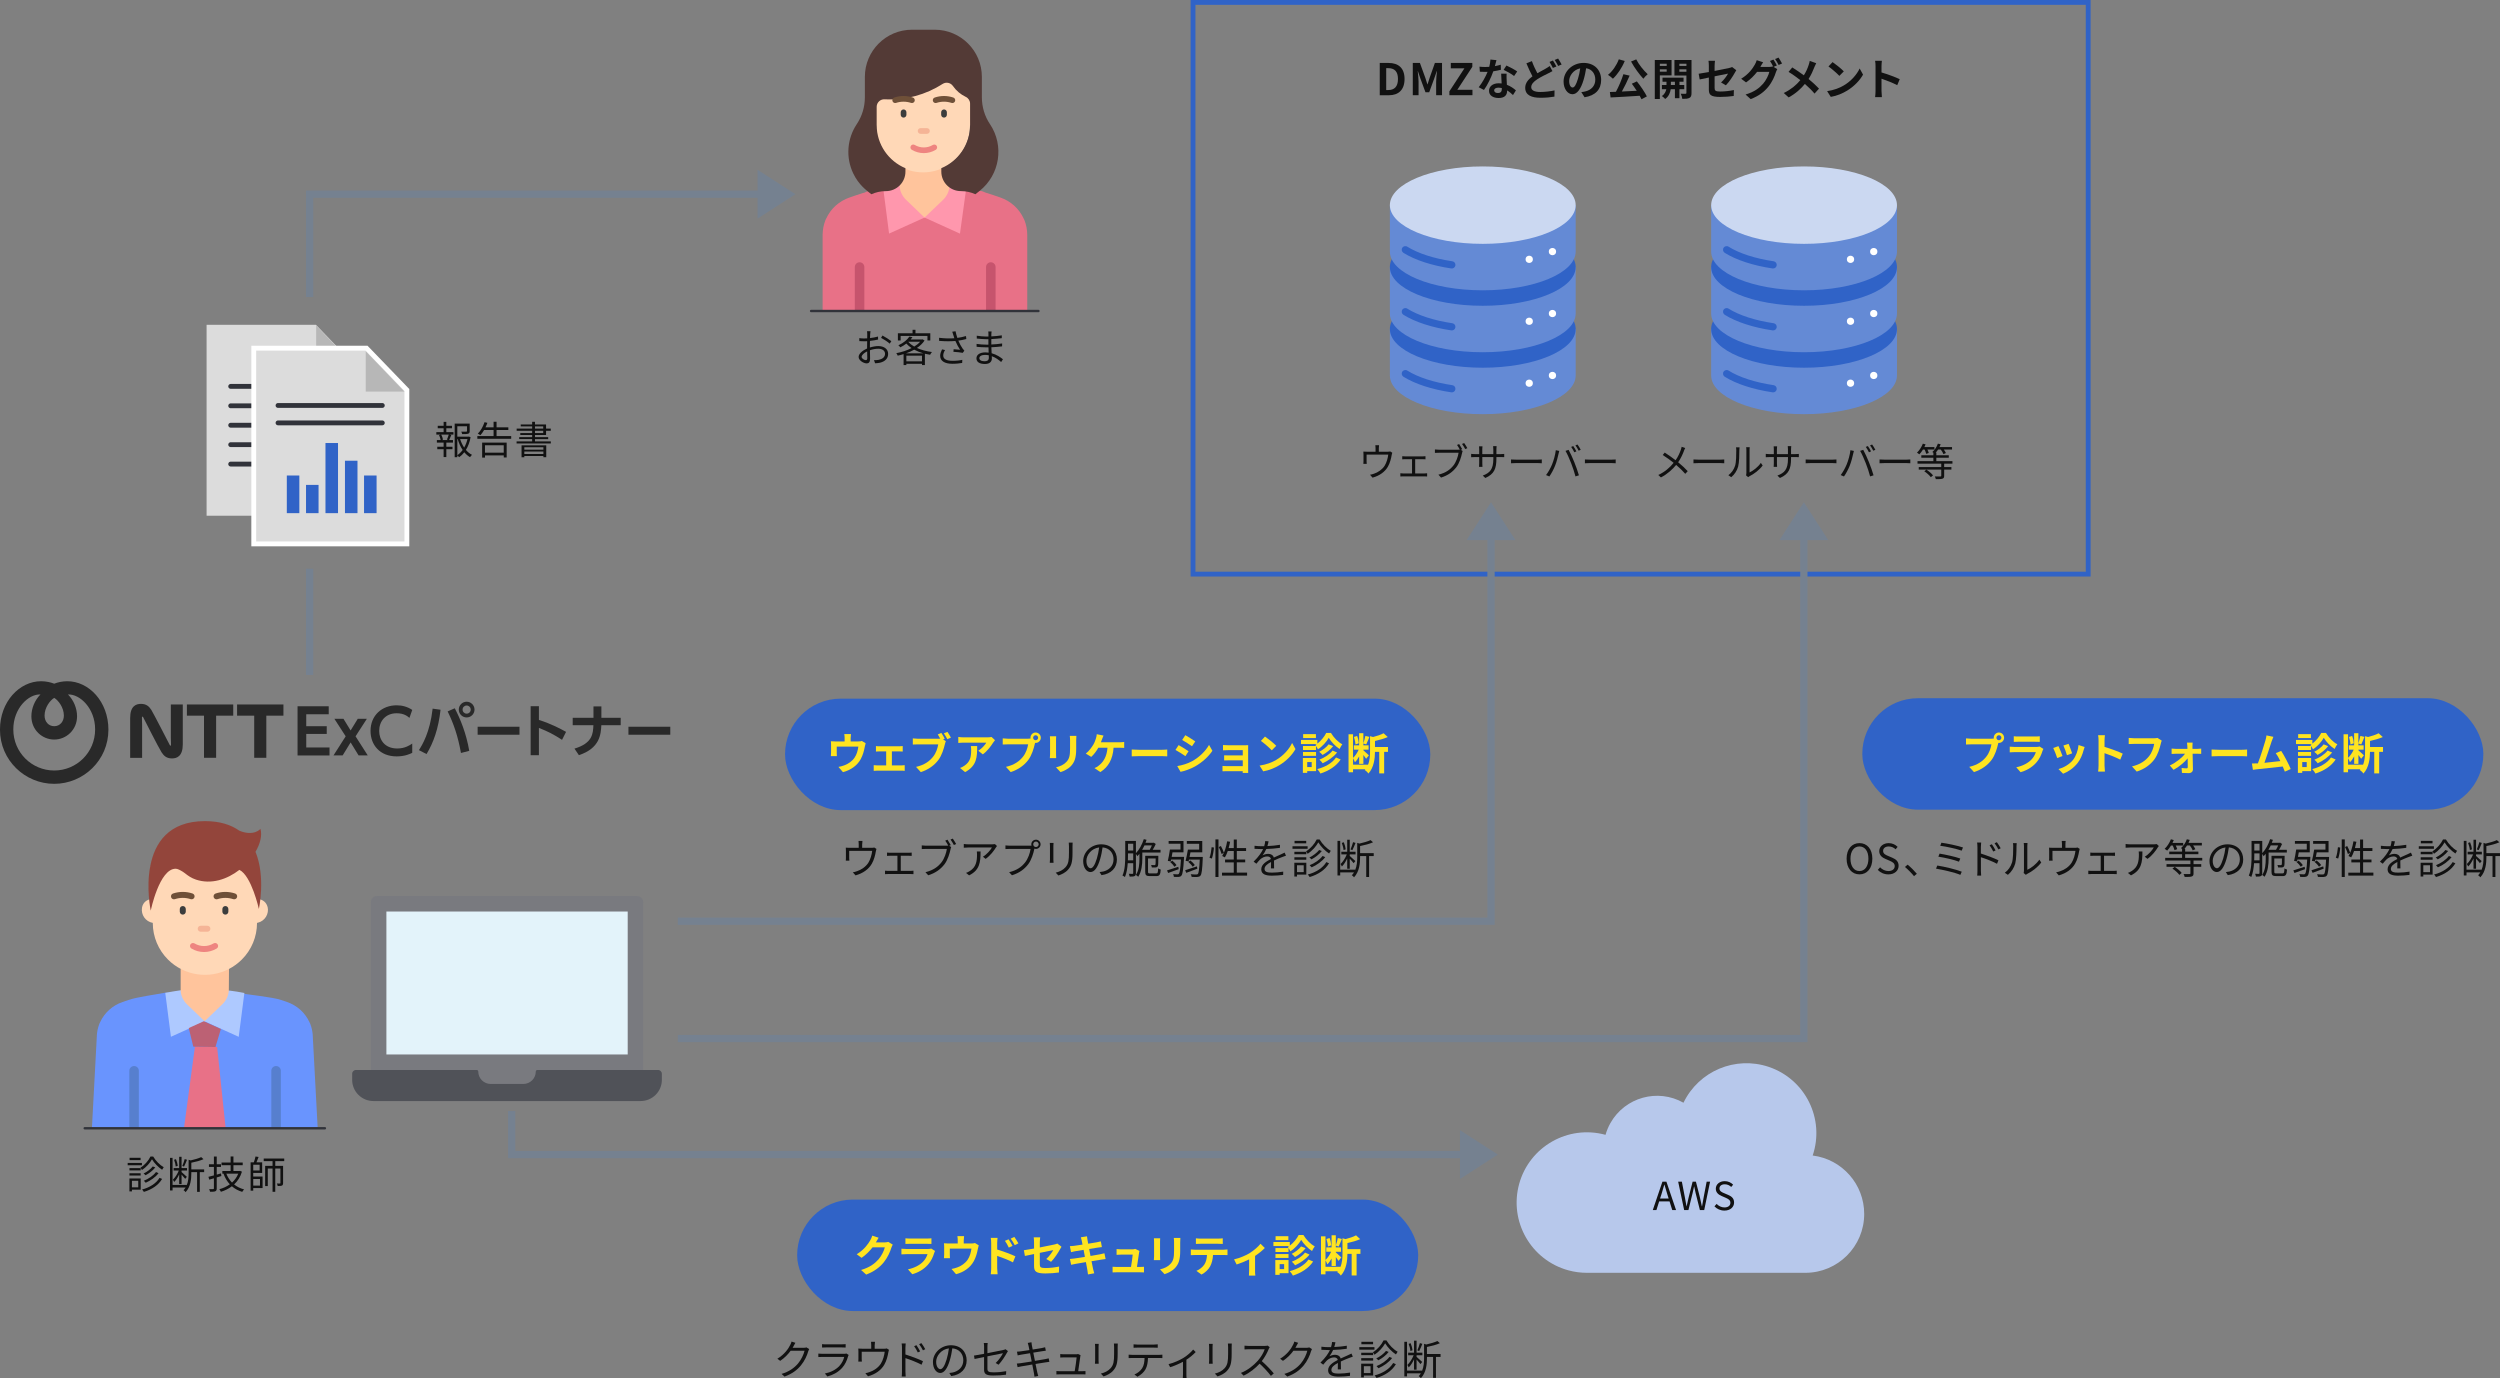 <?xml version="1.0" encoding="UTF-8"?>
<svg id="_レイヤー_2" data-name="レイヤー 2" xmlns="http://www.w3.org/2000/svg" viewBox="0 0 1033.32 569.68">
  <rect x="0" y="0" width="1033.32" height="569.68" fill="#808080" stroke="none"/>
  <defs>
    <style>
      .cls-1 {
        fill: #ee8480;
      }

      .cls-1, .cls-2, .cls-3, .cls-4, .cls-5 {
        fill-rule: evenodd;
      }

      .cls-6 {
        fill: #93453b;
      }

      .cls-7 {
        fill: #ffe420;
      }

      .cls-8 {
        stroke: #3063c7;
      }

      .cls-8, .cls-9 {
        stroke-miterlimit: 10;
      }

      .cls-8, .cls-9, .cls-10, .cls-11 {
        fill: none;
      }

      .cls-8, .cls-10 {
        stroke-width: 2px;
      }

      .cls-12 {
        fill: #e87187;
      }

      .cls-13 {
        fill: #aec9ff;
      }

      .cls-14 {
        fill: #758190;
      }

      .cls-15 {
        fill: #fff;
      }

      .cls-16 {
        fill: #3063c7;
      }

      .cls-17 {
        fill: #648ad5;
      }

      .cls-18 {
        fill: #ff97ad;
      }

      .cls-19 {
        fill: #e3f3fa;
      }

      .cls-2 {
        fill: #3c3d3d;
      }

      .cls-20 {
        fill: #533a36;
      }

      .cls-21 {
        fill: #ffd8b7;
      }

      .cls-22 {
        fill: #797a7f;
      }

      .cls-23 {
        fill: #3063c7;
      }

      .cls-9 {
        stroke: #758190;
        stroke-width: 3px;
      }

      .cls-24 {
        fill: #bc6174;
      }

      .cls-10, .cls-11 {
        stroke: #31333a;
        stroke-linecap: round;
        stroke-linejoin: round;
      }

      .cls-25 {
        fill: #b7c8eb;
      }

      .cls-26 {
        fill: #dcdcdc;
      }

      .cls-3 {
        fill: #6f5038;
      }

      .cls-27 {
        fill: #cbd8f1;
      }

      .cls-28 {
        fill: #577fce;
      }

      .cls-29, .cls-5 {
        fill: #292929;
      }

      .cls-30 {
        fill: #ffc49c;
      }

      .cls-4 {
        fill: #f5b496;
      }

      .cls-31 {
        fill: #c6546d;
      }

      .cls-32 {
        fill: #111;
      }

      .cls-33 {
        fill: #6994fe;
      }

      .cls-34 {
        fill: #b7b7b7;
      }

      .cls-35 {
        fill: #505258;
      }
    </style>
  </defs>
  <g id="_ベース" data-name="ベース">
    <polyline class="cls-9" points="127.98 122.78 127.98 80.27 320.93 80.27"/>
    <line class="cls-9" x1="127.98" y1="278.97" x2="127.98" y2="235.06"/>
    <rect class="cls-8" x="493.11" y="1" width="370" height="236.3"/>
    <g>
      <path class="cls-32" d="M184.47,178.6h2.95v1.02h-1.66l.77.21c-.29.74-.61,1.5-.88,2.06h1.58v1.04h-2.75v1.73h2.54v1.01h-2.54v3.25h-1.12v-3.25h-2.62v-1.01h2.62v-1.73h-2.79v-1.04h1.57c-.1-.58-.37-1.42-.67-2.06l.78-.21h-1.9v-1.02h3.01v-1.58h-2.43v-1.02h2.43v-1.62h1.12v1.62h2.34v1.02h-2.34v1.58ZM184.71,181.72c.26-.58.61-1.47.78-2.1h-3.12c.35.67.66,1.57.74,2.11l-.56.16h2.77l-.61-.18ZM194.51,180.7c-.34,1.92-.98,3.73-1.94,5.27.74.86,1.58,1.57,2.53,2.03-.26.22-.62.66-.82.96-.88-.5-1.67-1.2-2.37-2.03-.61.8-1.33,1.5-2.14,2.06-.16-.24-.48-.56-.75-.78v.77h-1.09v-13.89h6.21v3.07c0,.59-.11.91-.62,1.09-.48.16-1.28.18-2.5.18-.05-.32-.21-.74-.37-1.02.99.03,1.83.03,2.07,0,.26-.02.32-.06.32-.26v-1.97h-4.02v4.31h4.55l.21-.05.74.27ZM189.02,188.14c.85-.56,1.58-1.3,2.21-2.15-.9-1.31-1.58-2.87-2.06-4.53h-.14v6.67ZM190.17,181.47c.4,1.26.98,2.48,1.68,3.54.62-1.09,1.09-2.3,1.38-3.54h-3.06Z"/>
      <path class="cls-32" d="M211.29,180.25v1.12h-13.99v-1.12h6.71v-2.51h-3.92c-.48.82-.99,1.57-1.52,2.14-.24-.16-.77-.48-1.07-.64,1.17-1.14,2.18-2.96,2.77-4.74l1.18.27c-.22.64-.5,1.26-.79,1.87h3.35v-2.31h1.23v2.31h4.87v1.09h-4.87v2.51h6.05ZM199.27,182.94h10.15v6.15h-1.2v-.86h-7.76v.9h-1.18v-6.18ZM200.45,184.05v3.06h7.76v-3.06h-7.76Z"/>
      <path class="cls-32" d="M227.67,182.43v.88h-14.15v-.88h6.43v-.94h-5.35v-.82h5.35v-.88h-4.9v-.8h4.9v-.94h-6.4v-.9h6.4v-.9h-4.72v-.8h4.72v-1.12h1.17v1.12h4.58v1.7h1.95v.9h-1.95v1.74h-4.58v.88h5.46v.82h-5.46v.94h6.55ZM215.57,184.06h10.21v4.91h-1.18v-.5h-7.88v.53h-1.15v-4.95ZM216.72,184.88v.98h7.88v-.98h-7.88ZM224.6,187.65v-1.02h-7.88v1.02h7.88ZM221.12,177.15h3.41v-.9h-3.41v.9ZM221.12,178.99h3.41v-.94h-3.41v.94Z"/>
    </g>
    <g>
      <path class="cls-32" d="M359.67,138.01c-.02.38-.05,1.01-.06,1.73,1.17-.14,2.38-.37,3.3-.64l.03,1.25c-.94.22-2.19.43-3.36.56-.02.75-.03,1.52-.03,2.16v.56c1.22-.38,2.46-.59,3.52-.59,2.34,0,4.02,1.26,4.02,3.19s-1.22,3.17-3.41,3.7c-.72.16-1.42.19-1.98.22l-.45-1.3c.59.02,1.28.02,1.87-.11,1.41-.27,2.69-1.02,2.69-2.5,0-1.36-1.23-2.1-2.75-2.1-1.2,0-2.34.22-3.49.62.03,1.36.06,2.79.06,3.47,0,1.49-.54,1.97-1.41,1.97-1.25,0-3.33-1.23-3.33-2.66,0-1.33,1.67-2.72,3.51-3.51v-.91c0-.64,0-1.39.02-2.1-.45.03-.85.05-1.18.05-.91,0-1.5-.02-2.05-.08l-.03-1.22c.88.11,1.46.13,2.05.13.37,0,.78-.02,1.23-.05,0-.83.02-1.54.02-1.82,0-.32-.03-.86-.08-1.14h1.42c-.05.29-.1.74-.11,1.1ZM357.88,148.85c.37,0,.59-.26.59-.78,0-.58-.03-1.66-.05-2.83-1.31.61-2.29,1.54-2.29,2.26s1.12,1.36,1.75,1.36ZM368.41,141.02l-.66,1.02c-.78-.75-2.56-1.86-3.58-2.4l.58-.96c1.14.61,2.88,1.7,3.67,2.34Z"/>
      <path class="cls-32" d="M382.14,140.75c-.77,1.18-1.87,2.21-3.15,3.07,1.79.83,3.95,1.39,6.21,1.68-.27.29-.59.78-.75,1.14-.74-.11-1.46-.26-2.16-.43v4.67h-1.2v-.51h-6.47v.53h-1.14v-4.53c-.82.26-1.63.46-2.43.64-.11-.3-.37-.78-.59-1.04,2.15-.38,4.4-1.1,6.32-2.1-.82-.54-1.55-1.17-2.16-1.87-.72.58-1.55,1.1-2.5,1.57-.18-.27-.53-.66-.8-.85,2.19-.98,3.75-2.37,4.55-3.6l1.28.24c-.22.32-.46.64-.74.94h4.72l.21-.05.8.5ZM372.26,140.73h-1.14v-2.99h6.07v-1.42h1.2v1.42h6.13v2.99h-1.18v-1.89h-11.08v1.89ZM381.63,146.03c-1.36-.38-2.62-.88-3.76-1.5-1.06.59-2.19,1.09-3.36,1.5h7.12ZM381.09,149.34v-2.32h-6.47v2.32h6.47ZM375.45,141.31c.62.74,1.46,1.38,2.43,1.94.96-.59,1.79-1.26,2.43-2h-4.82l-.05.06Z"/>
      <path class="cls-32" d="M393.6,137.1l1.36-.18c.13.75.42,1.81.74,2.74,1.15-.16,2.48-.42,3.57-.78l.14,1.25c-.98.29-2.24.51-3.31.66.5,1.23,1.2,2.46,1.79,3.3.22.3.46.58.7.85l-.66.9c-.77-.18-2.71-.35-3.86-.43l.1-1.07c.9.08,2.08.18,2.66.24-.62-.91-1.39-2.32-1.94-3.65-1.91.18-4.21.16-6.72-.03l-.03-1.28c2.35.29,4.58.32,6.32.19-.19-.59-.35-1.07-.46-1.44-.11-.34-.26-.83-.4-1.25ZM389.86,146.92c0,1.52,1.39,2.19,3.76,2.21,1.63.02,3.01-.14,4.13-.4l-.06,1.28c-.99.18-2.35.35-4.13.35-3.04-.02-4.96-1.12-4.96-3.3,0-.88.32-1.71.77-2.66l1.25.29c-.48.77-.75,1.46-.75,2.23Z"/>
      <path class="cls-32" d="M409.76,138.06c0,.21-.02.56-.02.98,1.44-.06,2.9-.21,4.34-.43l-.02,1.17c-1.26.14-2.79.29-4.32.37v2.24c1.55-.06,3.01-.21,4.47-.43l-.02,1.2c-1.5.19-2.91.32-4.43.37.03.83.08,1.7.11,2.47,2.13.58,3.76,1.74,4.67,2.5l-.74,1.14c-.94-.86-2.27-1.84-3.87-2.42.02.4.03.74.03.99,0,1.1-.74,2.24-2.82,2.24-2.3,0-3.55-.82-3.55-2.35,0-1.46,1.39-2.45,3.7-2.45.46,0,.91.03,1.34.1-.02-.72-.05-1.49-.06-2.18h-.91c-1.09,0-2.85-.1-4-.22l-.02-1.2c1.15.19,2.98.3,4.03.3h.86v-2.24h-.7c-1.12,0-3.09-.16-4.1-.27l-.02-1.18c1.04.19,3.03.35,4.1.35h.74v-1.14c0-.27-.03-.74-.06-.96h1.36c-.05.29-.08.61-.1,1.07ZM407.01,149.31c.91,0,1.7-.29,1.7-1.39,0-.27-.02-.66-.02-1.07-.5-.11-1.02-.16-1.55-.16-1.52,0-2.35.59-2.35,1.33s.64,1.3,2.22,1.3Z"/>
    </g>
    <g>
      <path class="cls-32" d="M569.91,185.22v1.49h3.58c.59,0,.9-.05,1.1-.13l.87.54c-.08.24-.18.66-.24.96-.21,1.28-.67,3.28-1.57,4.82-1.2,2.1-3.41,3.73-6.34,4.53l-1.04-1.2c.54-.08,1.15-.26,1.67-.45,1.6-.51,3.36-1.71,4.34-3.22.86-1.36,1.38-3.3,1.52-4.67h-8.95v2.87c0,.29.02.7.06.96h-1.39c.03-.29.05-.72.05-1.02v-2.82c0-.34,0-.88-.05-1.23.46.05.93.06,1.49.06h3.54v-1.49c0-.34-.02-.7-.08-1.2h1.54c-.08.5-.1.86-.1,1.2Z"/>
      <path class="cls-32" d="M580.69,188.63h7.36c.4,0,.8-.03,1.14-.06v1.28c-.35-.03-.77-.05-1.14-.05h-3.12v5.89h3.87c.38,0,.75-.03,1.07-.08v1.34c-.32-.03-.82-.05-1.07-.05h-8.85c-.35,0-.77.02-1.15.05v-1.34c.37.05.78.08,1.15.08h3.68v-5.89h-2.95c-.26,0-.77.02-1.1.05v-1.28c.34.05.85.06,1.1.06Z"/>
      <path class="cls-32" d="M604.39,185.65l-.61.27.78.5c-.11.22-.18.48-.24.8-.35,1.68-1.12,4.26-2.39,5.91-1.47,1.87-3.38,3.36-6.31,4.27l-1.09-1.2c3.11-.77,4.9-2.13,6.24-3.84,1.14-1.46,1.87-3.68,2.1-5.22h-8.2c-.62,0-1.18.03-1.58.05v-1.42c.43.06,1.07.11,1.6.11h8.02c.21,0,.45,0,.69-.05-.34-.62-.8-1.41-1.17-1.92l.88-.37c.37.54.94,1.5,1.26,2.11ZM606.49,185.24l-.88.38c-.35-.66-.88-1.57-1.31-2.13l.88-.37c.4.54.98,1.5,1.31,2.11Z"/>
      <path class="cls-32" d="M613.94,197.58l-1.07-1.01c2.91-1.12,4.37-2.5,4.37-6.98v-.67h-4.56v2.59c0,.59.05,1.3.06,1.46h-1.41c.02-.16.06-.85.06-1.46v-2.59h-1.73c-.69,0-1.41.05-1.6.06v-1.39c.14.03.93.11,1.6.11h1.73v-2.05c0-.34-.02-.8-.06-1.17h1.42c-.02.16-.08.61-.08,1.17v2.05h4.56v-2c0-.62-.05-1.15-.08-1.31h1.44c-.02.16-.08.69-.08,1.31v2h1.76c.7,0,1.25-.05,1.47-.08v1.34c-.18-.02-.77-.05-1.47-.05h-1.76v.58c0,4.26-.91,6.45-4.58,8.08Z"/>
      <path class="cls-32" d="M626.77,189.99h8.77c.8,0,1.38-.05,1.73-.08v1.57c-.32-.02-.99-.08-1.71-.08h-8.79c-.88,0-1.73.03-2.22.08v-1.57c.48.03,1.33.08,2.22.08Z"/>
      <path class="cls-32" d="M643.07,186.08l1.42.3c-.1.35-.22.82-.29,1.15-.22,1.01-.78,3.38-1.46,5.01-.59,1.47-1.46,3.12-2.35,4.4l-1.36-.58c1.01-1.33,1.9-3.01,2.46-4.35.69-1.65,1.36-4.08,1.57-5.94ZM647.05,186.36l1.3-.43c.64,1.15,1.67,3.36,2.34,5.06.66,1.58,1.5,4.03,1.92,5.47l-1.42.46c-.4-1.63-1.14-3.79-1.81-5.51-.64-1.65-1.62-3.87-2.32-5.06ZM651.57,186.56l-.86.38c-.32-.66-.86-1.62-1.3-2.22l.85-.35c.4.56.99,1.54,1.31,2.19ZM653.36,185.91l-.86.38c-.35-.7-.87-1.6-1.33-2.21l.85-.35c.43.58,1.04,1.58,1.34,2.18Z"/>
      <path class="cls-32" d="M657.31,189.99h8.77c.8,0,1.38-.05,1.73-.08v1.57c-.32-.02-.99-.08-1.71-.08h-8.79c-.88,0-1.73.03-2.22.08v-1.57c.48.03,1.33.08,2.22.08Z"/>
    </g>
    <g>
      <path class="cls-32" d="M570.29,26.02h3.66c4.07,0,6.59,2.12,6.59,6.63s-2.52,6.72-6.45,6.72h-3.8v-13.34ZM573.79,37.22c2.48,0,4.03-1.33,4.03-4.57s-1.55-4.48-4.03-4.48h-.83v9.06h.83Z"/>
      <path class="cls-32" d="M583.94,26.02h2.95l2.27,6.25c.29.83.54,1.71.81,2.56h.09c.29-.85.52-1.73.81-2.56l2.21-6.25h2.95v13.34h-2.43v-5.56c0-1.26.2-3.12.34-4.38h-.09l-1.08,3.13-2.05,5.6h-1.53l-2.07-5.6-1.06-3.13h-.07c.13,1.26.34,3.11.34,4.38v5.56h-2.39v-13.34Z"/>
      <path class="cls-32" d="M599.07,37.76l6.21-9.51h-5.62v-2.23h8.89v1.6l-6.21,9.51h6.27v2.23h-9.54v-1.6Z"/>
      <path class="cls-32" d="M617.87,27.33c.88-.16,1.73-.36,2.43-.58l.07,2.09c-.83.22-1.95.45-3.15.63-.86,2.52-2.39,5.67-3.85,7.71l-2.18-1.12c1.42-1.76,2.88-4.41,3.67-6.36-.32.02-.63.02-.94.02-.74,0-1.48-.02-2.25-.07l-.16-2.09c.77.09,1.73.13,2.4.13.54,0,1.08-.02,1.64-.07.25-.99.45-2.07.49-3.01l2.49.25c-.14.58-.38,1.49-.65,2.47ZM622.73,32.77c.02.52.07,1.39.11,2.29,1.55.58,2.81,1.48,3.73,2.3l-1.21,1.93c-.63-.58-1.44-1.33-2.43-1.93v.18c0,1.67-.92,2.97-3.48,2.97-2.23,0-4-.99-4-2.97,0-1.76,1.48-3.12,3.98-3.12.43,0,.83.04,1.24.07-.07-1.33-.16-2.94-.2-4.03h2.25c-.05.76-.02,1.51,0,2.3ZM619.13,38.44c1.24,0,1.62-.68,1.62-1.67v-.36c-.47-.11-.95-.18-1.46-.18-1.04,0-1.71.47-1.71,1.1,0,.67.56,1.12,1.55,1.12ZM621.5,28.86l1.15-1.78c1.3.56,3.53,1.78,4.45,2.45l-1.28,1.89c-1.04-.83-3.1-2-4.32-2.56Z"/>
      <path class="cls-32" d="M635.43,30.27c1.31-.77,2.59-1.42,3.44-1.91.67-.38,1.19-.7,1.67-1.08l1.13,2.12c-.58.32-1.15.63-1.8.95-1.13.56-2.81,1.35-4.47,2.41-1.49.99-2.5,2.02-2.5,3.28s1.26,1.98,3.76,1.98c1.84,0,4.27-.29,5.87-.65l-.04,2.57c-1.53.27-3.44.47-5.78.47-3.58,0-6.3-1.01-6.3-4.12,0-1.98,1.26-3.46,2.99-4.74-.83-1.53-1.69-3.48-2.5-5.37l2.27-.92c.68,1.87,1.51,3.6,2.25,4.99ZM643.31,27.48l-1.46.61c-.36-.74-.92-1.8-1.4-2.5l1.42-.58c.45.65,1.1,1.8,1.44,2.47ZM645.47,26.65l-1.44.61c-.38-.76-.95-1.8-1.44-2.48l1.42-.59c.47.68,1.13,1.84,1.46,2.47Z"/>
      <path class="cls-32" d="M654.95,40.21l-1.35-2.14c.68-.07,1.19-.18,1.67-.29,2.3-.54,4.11-2.2,4.11-4.83,0-2.48-1.35-4.34-3.78-4.75-.25,1.53-.56,3.19-1.08,4.88-1.08,3.64-2.63,5.87-4.59,5.87s-3.66-2.2-3.66-5.24c0-4.16,3.6-7.71,8.26-7.71s7.27,3.1,7.27,7.02-2.32,6.48-6.86,7.18ZM650,36.17c.76,0,1.46-1.13,2.2-3.56.41-1.33.76-2.86.95-4.36-2.97.61-4.57,3.24-4.57,5.22,0,1.82.72,2.7,1.42,2.7Z"/>
      <path class="cls-32" d="M671.55,25.21c-1.15,2.83-3.04,5.62-4.88,7.33-.43-.45-1.49-1.26-2.05-1.6,1.85-1.46,3.55-3.93,4.48-6.43l2.45.7ZM676.56,33.64c1.57,1.94,3.26,4.48,4.14,6.21l-2.23,1.17c-.18-.43-.43-.92-.74-1.44-4.32.29-8.86.56-12.03.7l-.29-2.25,2.5-.09c1.15-2.14,2.39-5.02,3.08-7.27l2.58.59c-.94,2.21-2.11,4.63-3.21,6.57,1.94-.09,4.05-.2,6.14-.31-.65-1.01-1.37-2.03-2.03-2.92l2.09-.97ZM676.3,24.54c1.04,2.11,3.1,4.63,4.74,6.14-.56.45-1.39,1.28-1.8,1.87-1.69-1.82-3.76-4.66-5.08-7.13l2.14-.88Z"/>
      <path class="cls-32" d="M686.06,31.17v9.76h-2.09v-16.13h6.93v6.37h-4.84ZM686.06,26.33v.92h2.83v-.92h-2.83ZM688.89,29.62v-.97h-2.83v.97h2.83ZM694.16,36.88v3.71h-1.87v-3.71h-1.73c-.18,1.24-.77,2.99-2.3,4.03-.31-.38-.96-.94-1.37-1.22,1.15-.72,1.66-1.89,1.84-2.81h-1.82v-1.75h1.89v-1.35h-1.64v-1.69h8.7v1.69h-1.69v1.35h1.98v1.75h-1.98ZM692.29,35.13v-1.35h-1.67v1.35h1.67ZM699.15,38.43c0,1.1-.2,1.69-.85,2.03-.65.36-1.58.41-2.95.41-.07-.59-.36-1.57-.65-2.12.81.04,1.69.04,1.96.02.29,0,.38-.11.38-.36v-7.2h-4.95v-6.41h7.06v13.63ZM694.13,26.33v.92h2.92v-.92h-2.92ZM697.04,29.66v-1.01h-2.92v1.01h2.92Z"/>
      <path class="cls-32" d="M706.31,32.05c-1.6.32-3.02.61-3.78.79l-.43-2.36c.85-.11,2.43-.38,4.21-.7v-2.58c0-.59-.05-1.51-.14-2.07h2.68c-.07.56-.16,1.46-.16,2.07v2.12c2.63-.5,5.15-1.01,5.96-1.21.5-.11.94-.23,1.28-.41l1.73,1.33c-.16.25-.43.67-.59.99-.79,1.49-2.43,3.96-3.73,5.24l-1.98-1.17c1.19-1.06,2.38-2.7,2.88-3.66-.56.13-2.99.59-5.55,1.12v4.77c0,1.12.32,1.51,2.3,1.51s3.89-.25,5.67-.61l-.07,2.45c-1.49.22-3.66.4-5.58.4-4.11,0-4.7-.99-4.7-3.11v-4.92Z"/>
      <path class="cls-32" d="M734.41,27.08l-1.33.56,1.53.94c-.2.34-.45.85-.59,1.3-.49,1.6-1.51,4-3.15,6-1.71,2.11-3.87,3.75-7.26,5.1l-2.12-1.91c3.67-1.1,5.67-2.66,7.26-4.47,1.22-1.39,2.27-3.56,2.56-4.9h-5.06c-1.21,1.57-2.77,3.15-4.56,4.36l-2.02-1.51c3.15-1.91,4.74-4.25,5.62-5.8.27-.43.65-1.26.81-1.87l2.65.86c-.43.63-.9,1.44-1.1,1.84-.02.04-.04.05-.05.09h3.6c.56,0,1.17-.09,1.57-.22l.13.07c-.36-.72-.86-1.67-1.31-2.32l1.42-.58c.45.65,1.1,1.8,1.42,2.47ZM736.57,26.25l-1.42.61c-.38-.76-.95-1.8-1.46-2.48l1.42-.58c.47.67,1.13,1.82,1.46,2.45Z"/>
      <path class="cls-32" d="M749.94,27.75c-.54,1.42-1.35,3.24-2.41,4.9,1.58,1.3,3.1,2.68,4.32,3.98l-1.85,2.05c-1.26-1.48-2.56-2.74-4-3.98-1.58,1.91-3.66,3.91-6.7,5.56l-2.02-1.82c2.93-1.42,5.06-3.17,6.84-5.31-1.3-1.03-3.02-2.3-4.86-3.42l1.53-1.84c1.44.88,3.33,2.18,4.79,3.26.92-1.44,1.53-2.86,2-4.29.16-.47.36-1.19.43-1.66l2.68.94c-.23.41-.58,1.21-.76,1.62Z"/>
      <path class="cls-32" d="M762.1,35.31c3.08-1.82,5.42-4.57,6.55-7l1.4,2.54c-1.37,2.43-3.76,4.92-6.66,6.66-1.82,1.1-4.14,2.11-6.68,2.54l-1.51-2.38c2.81-.4,5.15-1.31,6.9-2.36ZM762.1,29.49l-1.84,1.87c-.94-1.01-3.19-2.97-4.5-3.89l1.69-1.8c1.26.85,3.6,2.72,4.65,3.82Z"/>
      <path class="cls-32" d="M775.21,27.28c0-.63-.05-1.53-.18-2.16h2.81c-.07.63-.16,1.42-.16,2.16v2.66c2.41.7,5.87,1.98,7.53,2.79l-1.03,2.48c-1.85-.97-4.55-2.02-6.5-2.68v5.1c0,.52.09,1.78.16,2.52h-2.81c.11-.72.18-1.8.18-2.52v-10.35Z"/>
    </g>
    <g>
      <path class="cls-32" d="M763.25,354.91c0-3.99,2.19-6.43,5.32-6.43s5.32,2.43,5.32,6.43-2.19,6.49-5.32,6.49-5.32-2.5-5.32-6.49ZM772.27,354.91c0-3.13-1.48-5.05-3.71-5.05s-3.71,1.92-3.71,5.05,1.46,5.12,3.71,5.12,3.71-2.01,3.71-5.12Z"/>
      <path class="cls-32" d="M776.14,359.55l.95-1.07c.88.93,2.14,1.55,3.43,1.55,1.63,0,2.62-.82,2.62-2.04s-.9-1.68-2.07-2.21l-1.8-.78c-1.16-.49-2.53-1.38-2.53-3.2,0-1.92,1.67-3.31,3.93-3.31,1.48,0,2.79.63,3.67,1.55l-.83,1c-.76-.71-1.68-1.17-2.84-1.17-1.41,0-2.33.71-2.33,1.84,0,1.21,1.09,1.67,2.06,2.07l1.78.76c1.45.63,2.57,1.48,2.57,3.33,0,1.97-1.63,3.54-4.23,3.54-1.77,0-3.28-.71-4.37-1.85Z"/>
      <path class="cls-32" d="M787.36,358.35l1.11-.97c1.22.99,2.75,2.53,3.81,3.77l-1.16.99c-1.09-1.34-2.55-2.8-3.76-3.79Z"/>
      <path class="cls-32" d="M810.85,360.3l-.58,1.31c-2.26-.99-7.31-2.12-10.06-2.57l.53-1.29c2.86.44,7.79,1.61,10.11,2.55ZM810.24,354.85l-.54,1.31c-1.97-.78-6.12-1.72-8.53-2.07l.51-1.27c2.33.39,6.44,1.26,8.57,2.04ZM811.36,350.29l-.54,1.31c-2.07-.75-6.53-1.72-8.87-2.02l.49-1.26c2.21.27,6.78,1.22,8.92,1.97Z"/>
      <path class="cls-32" d="M817.32,350.02c0-.48-.03-1.24-.13-1.77h1.68c-.07.53-.12,1.26-.12,1.77v2.77c2.24.7,5.46,1.9,7.26,2.8l-.59,1.44c-1.84-1-4.78-2.12-6.66-2.72v5.59c0,.54.05,1.46.1,2.01h-1.63c.07-.54.1-1.38.1-2.01v-9.89ZM824.83,351.51l-.97.44c-.43-.88-.95-1.82-1.51-2.58l.94-.42c.43.63,1.16,1.77,1.55,2.57ZM826.94,350.61l-.95.48c-.46-.9-1-1.8-1.58-2.55l.94-.44c.44.6,1.19,1.73,1.6,2.52Z"/>
      <path class="cls-32" d="M831.61,356.56c.49-1.55.51-4.95.51-6.83,0-.51-.05-.88-.12-1.24h1.56c-.02.2-.08.71-.08,1.22,0,1.89-.07,5.52-.53,7.22-.51,1.82-1.6,3.48-3.03,4.67l-1.28-.87c1.43-1.02,2.45-2.53,2.96-4.18ZM836.56,359.88v-10.18c0-.65-.08-1.14-.1-1.26h1.56c-.02.12-.07.61-.07,1.26v9.81c1.56-.71,3.65-2.26,4.96-4.18l.8,1.16c-1.46,1.99-3.82,3.74-5.8,4.71-.27.15-.46.29-.58.39l-.9-.75c.07-.27.12-.61.12-.95Z"/>
      <path class="cls-32" d="M853.7,348.85v1.58h3.81c.63,0,.95-.05,1.17-.14l.92.58c-.08.25-.19.7-.25,1.02-.22,1.36-.71,3.48-1.67,5.12-1.28,2.23-3.62,3.96-6.73,4.81l-1.11-1.27c.58-.08,1.22-.27,1.77-.48,1.7-.54,3.57-1.82,4.61-3.42.92-1.44,1.46-3.5,1.62-4.96h-9.5v3.04c0,.31.02.75.07,1.02h-1.48c.03-.31.05-.77.05-1.09v-2.99c0-.36,0-.94-.05-1.31.49.05.99.07,1.58.07h3.76v-1.58c0-.36-.02-.75-.09-1.27h1.63c-.09.53-.1.92-.1,1.27Z"/>
      <path class="cls-32" d="M865.15,352.47h7.82c.42,0,.85-.03,1.21-.07v1.36c-.38-.03-.82-.05-1.21-.05h-3.31v6.25h4.11c.41,0,.8-.03,1.14-.08v1.43c-.34-.03-.87-.05-1.14-.05h-9.4c-.38,0-.82.02-1.22.05v-1.43c.39.05.83.08,1.22.08h3.91v-6.25h-3.13c-.27,0-.82.02-1.17.05v-1.36c.36.05.9.07,1.17.07Z"/>
      <path class="cls-32" d="M891.84,350.31c-.68,1.16-2.29,3.35-4.23,4.69l-1.12-.9c1.56-.9,3.16-2.75,3.72-3.81h-9.69c-.63,0-1.28.03-1.94.1v-1.55c.6.08,1.31.15,1.94.15h9.76c.32,0,.93-.05,1.19-.1l.83.8c-.12.17-.34.42-.46.61ZM880.78,361.81l-1.26-1.02c.47-.15,1.05-.42,1.53-.76,2.63-1.61,3.01-4.03,3.01-6.87,0-.41-.02-.78-.07-1.22h1.53c0,4.61-.41,7.72-4.74,9.88Z"/>
      <path class="cls-32" d="M897.35,349.46c-.47.8-1.02,1.53-1.6,2.11-.22-.2-.75-.56-1.04-.73,1.05-.97,2.01-2.46,2.58-3.94l1.19.31c-.15.41-.32.8-.53,1.19h4.42v1.07h-3.08c.27.53.51,1.12.6,1.51l-1.11.41c-.12-.51-.43-1.27-.73-1.92h-.71ZM906.65,355.68v1.5h3.18v1.1h-3.18v2.72c0,.75-.17,1.07-.75,1.27-.56.19-1.5.2-2.91.2-.07-.37-.27-.85-.46-1.19,1.16.03,2.16.03,2.46,0,.3,0,.37-.07.37-.31v-2.7h-9.88v-1.1h9.88v-1.5h-10.42v-1.1h6.97v-1.51h-5.3v-1.07h5.3v-1.14c-.17-.12-.36-.22-.46-.29,1.04-.88,1.96-2.26,2.43-3.67l1.21.27c-.15.42-.31.82-.51,1.22h5.51v1.07h-3.62c.39.53.75,1.12.93,1.55l-1.09.48c-.19-.56-.68-1.38-1.19-2.02h-1.16c-.32.49-.68.97-1.05,1.36h.27v1.17h5.47v1.07h-5.47v1.51h7.07v1.1h-3.62ZM898.85,358.3c1.07.68,2.35,1.73,2.91,2.52l-.97.8c-.54-.78-1.77-1.87-2.86-2.6l.92-.71Z"/>
      <path class="cls-32" d="M920.81,361.71l-.8-1.26c.54-.05,1.07-.14,1.46-.22,2.18-.49,4.32-2.11,4.32-5.05,0-2.57-1.65-4.69-4.54-4.93-.22,1.58-.54,3.31-1.02,4.9-1.04,3.5-2.38,5.29-3.96,5.29s-3.03-1.73-3.03-4.54c0-3.69,3.28-6.92,7.43-6.92s6.51,2.8,6.51,6.26-2.35,5.95-6.37,6.48ZM916.33,358.87c.8,0,1.7-1.14,2.57-4.01.43-1.41.77-3.03.95-4.59-3.26.41-5.27,3.2-5.27,5.51,0,2.14.99,3.09,1.75,3.09Z"/>
      <path class="cls-32" d="M937.68,352.38v2.57c0,2.19-.25,5.34-1.7,7.45-.2-.24-.68-.61-.95-.75,1.31-1.95,1.46-4.69,1.46-6.7v-2.06c-.29.36-.56.7-.87,1-.12-.2-.36-.65-.58-.95v7.94c0,.65-.12,1-.53,1.21-.41.22-1,.24-2.07.24-.04-.31-.19-.83-.34-1.16.71.02,1.36.02,1.55.02.19-.02.27-.1.27-.32v-4.08h-2.26c-.13,1.99-.46,4.1-1.15,5.71-.22-.2-.71-.49-1.02-.6,1.07-2.38,1.14-5.76,1.14-8.24v-6.07h4.42v5.05c1.38-1.44,2.55-3.57,3.26-5.8l1.14.29c-.12.41-.27.82-.44,1.22h3.2l.22-.07.81.56c-.34.78-.8,1.67-1.26,2.4h3.23v1.14h-7.53ZM933.93,355.61v-2.89h-2.16v.92c0,.61-.02,1.27-.04,1.97h2.19ZM931.77,348.74v2.82h2.16v-2.82h-2.16ZM938.57,349.42c-.31.63-.61,1.24-.97,1.82h3.14c.31-.51.63-1.19.9-1.82h-3.08ZM943.43,361c.61,0,.73-.32.8-2.06.27.2.73.39,1.07.48-.15,2.11-.51,2.69-1.78,2.69h-2.75c-1.46,0-1.89-.37-1.89-1.77v-6.6h5.42v.46c0,2.62-.02,3.6-.27,3.93-.21.27-.43.37-.83.41-.32.03-.95.03-1.6,0-.02-.32-.14-.73-.29-1.02.61.07,1.14.07,1.34.07.19,0,.32-.02.41-.15.12-.15.13-.8.13-2.6h-3.16v5.49c0,.56.14.68.85.68h2.55Z"/>
      <path class="cls-32" d="M952.73,359.25c-1.51.56-3.11,1.16-4.37,1.58l-.46-1.07c1.19-.36,2.94-.92,4.68-1.5l.15.99ZM954.94,354.17s-.02.39-.03.58c-.29,4.81-.56,6.58-1.07,7.17-.31.37-.61.48-1.11.53-.42.05-1.19.03-2.01-.02-.02-.32-.14-.82-.32-1.12.76.07,1.46.08,1.77.08.29,0,.44-.03.59-.2.38-.42.65-1.95.87-5.93h-4.04c-.05.29-.12.54-.17.78l-1.21-.2c.29-1.22.66-3.2.87-4.69h4.37v-2.4h-4.9v-1.14h6.14v4.67h-4.54c-.1.63-.22,1.27-.34,1.89h5.13ZM950.97,358.26c-.32-.54-1.05-1.38-1.73-1.94l.82-.61c.7.56,1.43,1.33,1.77,1.87l-.85.68ZM960.45,359.04c-1.61.63-3.3,1.26-4.59,1.73l-.47-1.07c1.22-.37,3.08-.99,4.86-1.6l.2.94ZM962.68,354.17s0,.41-.02.6c-.21,4.81-.44,6.58-.95,7.16-.32.37-.68.49-1.22.54-.51.05-1.45.03-2.43-.03-.03-.32-.17-.8-.37-1.1.98.1,1.92.1,2.28.1.31,0,.51-.03.66-.2.38-.41.6-1.96.8-5.95h-4.45l-.17.73-1.24-.19c.32-1.22.71-3.18.95-4.67h4.66v-2.4h-5.1v-1.14h6.38v4.67h-4.88c-.12.63-.24,1.27-.38,1.89h5.49ZM958.5,358.25c-.32-.58-1.1-1.41-1.8-1.99l.83-.61c.73.56,1.5,1.33,1.87,1.89l-.9.71Z"/>
      <path class="cls-32" d="M965.46,354.52c.46-1.12.76-2.97.88-4.35l.95.14c-.08,1.39-.41,3.31-.85,4.56l-.98-.34ZM967.9,346.96h1.26v15.52h-1.26v-15.52ZM970.16,349.68c.51.92,1.04,2.12,1.24,2.84l-.95.46c-.19-.73-.7-1.96-1.17-2.89l.88-.41ZM980.99,360.69v1.21h-10.37v-1.21h4.86v-4.25h-3.6v-1.17h3.6v-3.52h-2.48c-.34,1.02-.73,1.9-1.19,2.63-.26-.17-.82-.44-1.12-.58.99-1.48,1.67-3.76,2.06-6.07l1.22.2c-.17.88-.38,1.77-.61,2.6h2.12v-3.52h1.26v3.52h3.84v1.21h-3.84v3.52h3.47v1.17h-3.47v4.25h4.25Z"/>
      <path class="cls-32" d="M989.4,349.71c1.73-.09,3.59-.24,5.19-.53l-.02,1.26c-1.68.27-3.79.41-5.64.48-.39.9-.95,1.87-1.53,2.63.65-.41,1.63-.63,2.36-.63,1.11,0,2.01.54,2.28,1.53,1.16-.56,2.19-.97,3.08-1.38.51-.22.92-.41,1.39-.66l.56,1.27c-.44.12-1.05.36-1.51.54-.95.36-2.16.85-3.45,1.46.02.99.03,2.43.05,3.26h-1.31c.03-.65.05-1.75.05-2.65-1.58.83-2.69,1.73-2.69,2.86,0,1.33,1.33,1.53,3.08,1.53,1.33,0,3.14-.15,4.64-.41l-.03,1.36c-1.29.17-3.18.31-4.66.31-2.43,0-4.38-.53-4.38-2.6s2.02-3.26,4.01-4.3c-.17-.73-.78-1.05-1.55-1.05-1.07,0-2.16.53-2.92,1.24-.49.46-.97,1.09-1.55,1.77l-1.16-.85c2.14-2.07,3.28-3.82,3.93-5.2h-.75c-.73,0-1.85-.03-2.79-.1v-1.27c.9.12,2.09.19,2.87.19.36,0,.75,0,1.12-.02.24-.73.39-1.5.43-2.12l1.39.12c-.1.51-.24,1.17-.49,1.97Z"/>
      <path class="cls-32" d="M1006.01,350.82h-6.26v-1.04h6.26v1.04ZM1005.48,361.51h-3.86v.78h-1.11v-5.69h4.96v4.91ZM1005.47,353.08h-4.93v-1h4.93v1ZM1000.54,354.32h4.93v1.02h-4.93v-1.02ZM1005.43,348.57h-4.83v-1.02h4.83v1.02ZM1001.62,357.63v2.86h2.77v-2.86h-2.77ZM1010.97,346.99c1.11,1.9,2.91,3.74,4.61,4.67-.24.31-.51.77-.7,1.12-1.68-1.1-3.47-2.94-4.46-4.61-.88,1.63-2.57,3.54-4.4,4.73-.13-.31-.44-.76-.64-1.04,1.82-1.1,3.55-3.11,4.38-4.88h1.21ZM1014.87,356.82c-1.58,2.7-4.47,4.64-8.01,5.69-.17-.31-.51-.76-.78-1.05,3.4-.9,6.22-2.7,7.67-5.13l1.12.49ZM1011.87,351.75c-1.05,1.38-2.74,2.65-4.28,3.45-.22-.24-.54-.56-.85-.77,1.46-.7,3.13-1.94,4.03-3.11l1.11.42ZM1013.3,354.27c-1.31,1.75-3.48,3.28-5.63,4.22-.2-.27-.54-.63-.81-.88,2.02-.8,4.2-2.24,5.32-3.81l1.12.48Z"/>
      <path class="cls-32" d="M1033.32,353.83h-1.9v8.65h-1.19v-8.65h-2.53v.51c0,2.5-.29,5.93-2.52,8.29-.15-.29-.6-.71-.9-.87.36-.37.64-.77.9-1.17h-5.71v1.27h-1.12v-14.3h1.12v11.9h6.17v.22c.77-1.75.87-3.71.87-5.37v-5.92l.9.29c1.7-.39,3.55-.92,4.62-1.44l1.02.9c-1.43.66-3.49,1.19-5.36,1.56v2.92h5.63v1.19ZM1022.36,354.83c-.61,1.31-1.39,2.57-2.19,3.31-.12-.29-.38-.75-.54-1.02.95-.87,1.97-2.48,2.57-3.98h-2.26v-1.09h2.43v-4.96h1.05v4.96h2.4v1.09h-2.4v.65c.51.42,1.97,1.77,2.33,2.11l-.73.88c-.29-.41-1-1.22-1.6-1.87v4.16h-1.05v-4.25ZM1020.86,351.36c-.05-.82-.36-2.02-.73-2.96l.83-.27c.39.92.7,2.12.78,2.92l-.88.31ZM1025.81,348.4c-.41,1-.9,2.23-1.31,2.99l-.77-.29c.38-.82.83-2.12,1.05-3.01l1.02.31Z"/>
    </g>
    <g>
      <path class="cls-32" d="M328.02,556.37c-.12.24-.25.48-.41.71h4.61c.46,0,.83-.05,1.1-.17l1.14.7c-.14.24-.31.63-.39.9-.46,1.72-1.51,4.01-3.03,5.85-1.55,1.89-3.57,3.45-6.77,4.62l-1.22-1.11c3.11-.92,5.24-2.46,6.78-4.27,1.33-1.56,2.36-3.76,2.72-5.3h-5.75c-1.04,1.43-2.46,2.94-4.32,4.18l-1.17-.88c2.92-1.75,4.61-4.21,5.34-5.75.17-.29.42-.9.53-1.34l1.58.51c-.29.44-.59,1.02-.75,1.34Z"/>
      <path class="cls-32" d="M350.55,560.55c-.46,1.68-1.22,3.45-2.48,4.83-1.79,1.96-3.91,2.96-6.08,3.55l-1.05-1.21c2.41-.49,4.54-1.58,5.98-3.11,1.04-1.09,1.72-2.53,2.02-3.76h-9.03c-.41,0-1.05.02-1.67.05v-1.43c.63.07,1.21.1,1.67.1h8.96c.39,0,.75-.03.94-.14l.97.61c-.08.15-.19.37-.22.49ZM341.3,555.65h6.68c.54,0,1.14-.02,1.55-.08v1.41c-.41-.03-.99-.05-1.56-.05h-6.66c-.53,0-1.07.02-1.53.05v-1.41c.44.07.99.08,1.53.08Z"/>
      <path class="cls-32" d="M361.53,555.89v1.58h3.81c.63,0,.95-.05,1.17-.14l.92.58c-.08.25-.19.7-.25,1.02-.22,1.36-.71,3.48-1.67,5.12-1.27,2.23-3.62,3.96-6.73,4.81l-1.11-1.28c.58-.08,1.22-.27,1.77-.48,1.7-.54,3.57-1.82,4.61-3.42.92-1.44,1.46-3.5,1.62-4.96h-9.5v3.04c0,.31.02.75.07,1.02h-1.48c.03-.31.05-.77.05-1.09v-2.99c0-.36,0-.93-.05-1.31.49.05.99.07,1.58.07h3.76v-1.58c0-.36-.02-.75-.08-1.28h1.63c-.08.53-.1.92-.1,1.28Z"/>
      <path class="cls-32" d="M372.81,557.06c0-.48-.03-1.24-.14-1.77h1.68c-.07.53-.12,1.26-.12,1.77v2.77c2.24.7,5.46,1.9,7.26,2.8l-.59,1.45c-1.84-1-4.78-2.12-6.66-2.72v5.59c0,.54.05,1.46.1,2.01h-1.63c.07-.54.1-1.38.1-2.01v-9.89ZM380.32,558.56l-.97.44c-.42-.88-.95-1.82-1.51-2.58l.94-.42c.42.63,1.16,1.77,1.55,2.57ZM382.43,557.66l-.95.48c-.46-.9-1-1.8-1.58-2.55l.94-.44c.44.59,1.19,1.73,1.6,2.52Z"/>
      <path class="cls-32" d="M393.18,568.76l-.8-1.26c.54-.05,1.07-.14,1.46-.22,2.18-.49,4.32-2.11,4.32-5.05,0-2.57-1.65-4.69-4.54-4.93-.22,1.58-.54,3.31-1.02,4.9-1.04,3.5-2.38,5.29-3.96,5.29s-3.03-1.73-3.03-4.54c0-3.69,3.28-6.92,7.43-6.92s6.51,2.8,6.51,6.26-2.35,5.95-6.37,6.48ZM388.69,565.92c.8,0,1.7-1.14,2.57-4.01.42-1.41.76-3.03.95-4.59-3.26.41-5.27,3.2-5.27,5.51,0,2.14.99,3.09,1.75,3.09Z"/>
      <path class="cls-32" d="M406.75,560.89c-1.72.36-3.23.66-3.93.82l-.25-1.41c.77-.1,2.38-.39,4.18-.73v-2.91c0-.51-.03-1.07-.12-1.56h1.62c-.08.49-.12,1.07-.12,1.56v2.65c2.89-.56,5.86-1.17,6.58-1.33.37-.08.7-.19.9-.31l1,.78c-.12.17-.29.46-.41.68-.78,1.41-2.12,3.54-3.48,4.95l-1.19-.71c1.28-1.16,2.52-3.03,3.03-4.05-.29.05-3.42.68-6.43,1.29v5.07c0,1.17.44,1.55,2.46,1.55s3.6-.17,5.3-.49l-.07,1.46c-1.51.22-3.21.34-5.34.34-3.16,0-3.74-.82-3.74-2.5v-5.15Z"/>
      <path class="cls-32" d="M424.8,555.06l1.53-.27c.02.32.1.8.15,1.17.03.19.15.88.36,1.84,1.65-.27,3.21-.53,3.93-.66.49-.08.92-.2,1.21-.29l.29,1.43c-.25.03-.78.1-1.22.17-.78.12-2.33.37-3.96.63.22,1.05.46,2.26.68,3.4,1.72-.27,3.33-.56,4.18-.71.66-.12,1.14-.22,1.51-.32l.27,1.43c-.36.03-.9.12-1.53.22-.93.15-2.52.41-4.18.66.34,1.67.61,3.03.7,3.42.12.49.25,1.07.41,1.55l-1.55.29c-.08-.58-.14-1.09-.25-1.6-.07-.37-.34-1.75-.66-3.43-1.92.32-3.74.63-4.57.78-.66.12-1.14.2-1.5.31l-.31-1.48c.39-.02,1.05-.08,1.5-.15.85-.12,2.7-.41,4.64-.71-.24-1.16-.48-2.36-.68-3.42-1.62.25-3.09.49-3.74.61-.48.08-.87.17-1.38.29l-.29-1.53c.42-.02.87-.05,1.41-.12.66-.07,2.14-.29,3.74-.54-.19-.92-.31-1.58-.36-1.78-.08-.44-.2-.82-.32-1.16Z"/>
      <path class="cls-32" d="M446.52,560.67c-.14,1.16-.63,4.52-.87,6.08h1.67c.37,0,.99-.02,1.34-.05v1.38c-.31-.02-.94-.03-1.29-.03h-9.32c-.53,0-.92.02-1.41.05v-1.41c.41.03.9.07,1.41.07h6.15c.25-1.43.75-4.74.8-5.71h-5.41c-.49,0-.93.03-1.36.05v-1.43c.41.05.92.1,1.34.1h5.17c.27,0,.7-.05.85-.12l1.04.49c-.05.17-.1.39-.12.53Z"/>
      <path class="cls-32" d="M454.06,556.69v5.68c0,.42.03.99.07,1.29h-1.56c.03-.25.08-.8.08-1.31v-5.66c0-.31-.03-.9-.07-1.22h1.55c-.03.32-.07.82-.07,1.22ZM461.96,556.81v2.75c0,4.08-.56,5.42-1.79,6.88-1.1,1.33-2.8,2.06-4.04,2.48l-1.11-1.17c1.56-.39,3.01-1.07,4.06-2.26,1.21-1.41,1.41-2.79,1.41-6v-2.69c0-.58-.03-1.05-.08-1.48h1.6c-.03.43-.05.9-.05,1.48Z"/>
      <path class="cls-32" d="M467.98,560h11.13c.36,0,.92-.02,1.33-.08v1.41c-.37-.02-.92-.03-1.33-.03h-4.62c-.05,1.84-.32,3.38-1,4.64-.61,1.14-1.9,2.36-3.35,3.11l-1.26-.93c1.33-.54,2.55-1.53,3.21-2.6.75-1.19.94-2.62.99-4.22h-5.1c-.51,0-1,0-1.48.03v-1.41c.48.05.95.08,1.48.08ZM470.07,555.75h6.88c.48,0,1.09-.03,1.58-.1v1.41c-.49-.03-1.09-.05-1.58-.05h-6.87c-.56,0-1.12.02-1.55.05v-1.41c.48.05.99.1,1.53.1Z"/>
      <path class="cls-32" d="M489.12,561.28c1.61-.99,3.18-2.38,4.04-3.47l1.05,1.02c-.85.93-2.29,2.18-3.84,3.18v6.05c0,.53.02,1.22.08,1.5h-1.56c.03-.27.07-.97.07-1.5v-5.2c-1.43.77-3.4,1.65-5.32,2.24l-.65-1.26c2.24-.53,4.74-1.72,6.12-2.57Z"/>
      <path class="cls-32" d="M501.18,556.69v5.68c0,.42.03.99.07,1.29h-1.56c.03-.25.08-.8.08-1.31v-5.66c0-.31-.03-.9-.07-1.22h1.55c-.03.32-.07.82-.07,1.22ZM509.08,556.81v2.75c0,4.08-.56,5.42-1.79,6.88-1.1,1.33-2.8,2.06-4.04,2.48l-1.11-1.17c1.56-.39,3.01-1.07,4.06-2.26,1.21-1.41,1.41-2.79,1.41-6v-2.69c0-.58-.03-1.05-.08-1.48h1.6c-.03.43-.05.9-.05,1.48Z"/>
      <path class="cls-32" d="M524.39,557.61c-.58,1.46-1.65,3.45-2.86,4.98,1.78,1.53,3.86,3.74,4.96,5.08l-1.19,1.02c-1.14-1.5-2.94-3.5-4.67-5.05-1.82,1.96-4.11,3.82-6.63,4.96l-1.09-1.14c2.74-1.07,5.25-3.09,7-5.05,1.16-1.31,2.4-3.31,2.82-4.73h-6.63c-.59,0-1.53.07-1.72.08v-1.55c.24.03,1.21.1,1.72.1h6.56c.56,0,1-.05,1.27-.14l.87.66c-.1.14-.32.51-.42.75Z"/>
      <path class="cls-32" d="M535.83,556.37c-.12.24-.25.48-.41.71h4.61c.46,0,.83-.05,1.1-.17l1.14.7c-.14.24-.31.63-.39.9-.46,1.72-1.51,4.01-3.03,5.85-1.55,1.89-3.57,3.45-6.77,4.62l-1.22-1.11c3.11-.92,5.24-2.46,6.78-4.27,1.33-1.56,2.36-3.76,2.72-5.3h-5.75c-1.04,1.43-2.46,2.94-4.32,4.18l-1.17-.88c2.92-1.75,4.61-4.21,5.34-5.75.17-.29.42-.9.53-1.34l1.58.51c-.29.44-.59,1.02-.75,1.34Z"/>
      <path class="cls-32" d="M551.5,556.76c1.73-.09,3.59-.24,5.18-.53l-.02,1.26c-1.68.27-3.79.41-5.64.48-.39.9-.95,1.87-1.53,2.63.65-.41,1.63-.63,2.36-.63,1.1,0,2.01.54,2.28,1.53,1.16-.56,2.19-.97,3.08-1.38.51-.22.92-.41,1.39-.66l.56,1.28c-.44.12-1.05.36-1.51.54-.95.36-2.16.85-3.45,1.46.02.99.03,2.43.05,3.26h-1.31c.03-.65.05-1.75.05-2.65-1.58.83-2.69,1.73-2.69,2.86,0,1.33,1.33,1.53,3.08,1.53,1.33,0,3.14-.15,4.64-.41l-.03,1.36c-1.29.17-3.18.31-4.66.31-2.43,0-4.39-.53-4.39-2.6s2.02-3.26,4.01-4.3c-.17-.73-.78-1.05-1.55-1.05-1.07,0-2.16.53-2.92,1.24-.49.46-.97,1.09-1.55,1.77l-1.16-.85c2.14-2.07,3.28-3.82,3.93-5.2h-.75c-.73,0-1.85-.03-2.79-.1v-1.28c.9.12,2.09.19,2.87.19.36,0,.75,0,1.12-.02.24-.73.39-1.5.43-2.12l1.39.12c-.1.51-.24,1.17-.49,1.97Z"/>
      <path class="cls-32" d="M568.1,557.86h-6.26v-1.04h6.26v1.04ZM567.58,568.55h-3.86v.78h-1.11v-5.69h4.96v4.91ZM567.56,560.12h-4.93v-1h4.93v1ZM562.63,561.36h4.93v1.02h-4.93v-1.02ZM567.53,555.62h-4.83v-1.02h4.83v1.02ZM563.72,564.68v2.86h2.77v-2.86h-2.77ZM573.07,554.04c1.11,1.9,2.91,3.74,4.61,4.67-.24.31-.51.77-.7,1.12-1.68-1.1-3.47-2.94-4.45-4.61-.88,1.63-2.57,3.54-4.4,4.73-.14-.31-.44-.76-.65-1.04,1.82-1.1,3.55-3.11,4.38-4.88h1.21ZM576.96,563.86c-1.58,2.7-4.47,4.64-8.01,5.69-.17-.31-.51-.76-.78-1.05,3.4-.9,6.22-2.7,7.67-5.13l1.12.49ZM573.97,558.8c-1.05,1.38-2.74,2.65-4.28,3.45-.22-.24-.54-.56-.85-.77,1.46-.7,3.13-1.94,4.03-3.11l1.11.42ZM575.4,561.31c-1.31,1.75-3.48,3.28-5.63,4.22-.2-.27-.54-.63-.82-.88,2.02-.8,4.2-2.24,5.32-3.81l1.12.48Z"/>
      <path class="cls-32" d="M595.42,560.87h-1.9v8.65h-1.19v-8.65h-2.53v.51c0,2.5-.29,5.93-2.52,8.29-.15-.29-.59-.71-.9-.87.36-.37.65-.77.9-1.17h-5.71v1.27h-1.12v-14.3h1.12v11.9h6.17v.22c.77-1.75.87-3.71.87-5.37v-5.92l.9.29c1.7-.39,3.55-.92,4.62-1.44l1.02.9c-1.43.66-3.49,1.19-5.35,1.56v2.92h5.63v1.19ZM584.45,561.87c-.61,1.31-1.39,2.57-2.19,3.31-.12-.29-.37-.75-.54-1.02.95-.87,1.97-2.48,2.57-3.98h-2.26v-1.09h2.43v-4.96h1.05v4.96h2.4v1.09h-2.4v.65c.51.42,1.97,1.77,2.33,2.11l-.73.88c-.29-.41-1-1.22-1.6-1.87v4.16h-1.05v-4.25ZM582.96,558.41c-.05-.82-.36-2.02-.73-2.96l.83-.27c.39.92.7,2.12.78,2.92l-.88.31ZM587.9,555.45c-.41,1-.9,2.23-1.31,2.99l-.76-.29c.37-.82.83-2.12,1.05-3.01l1.02.31Z"/>
    </g>
    <g>
      <path class="cls-32" d="M696.03,186.36c-.53,1.41-1.33,3.17-2.4,4.72,1.44,1.18,2.82,2.43,3.95,3.67l-1.01,1.1c-1.18-1.36-2.4-2.5-3.78-3.68-1.5,1.81-3.49,3.71-6.28,5.17l-1.1-1.01c2.8-1.31,4.77-3.09,6.35-5.03-1.18-.96-2.98-2.27-4.51-3.23l.83-1.01c1.38.88,3.23,2.19,4.5,3.17,1.04-1.49,1.7-3.01,2.18-4.37.11-.32.26-.83.32-1.18l1.47.51c-.18.29-.4.83-.53,1.17Z"/>
      <path class="cls-32" d="M702.18,189.99h8.77c.8,0,1.38-.05,1.73-.08v1.57c-.32-.02-.99-.08-1.71-.08h-8.79c-.88,0-1.73.03-2.22.08v-1.57c.48.03,1.33.08,2.22.08Z"/>
      <path class="cls-32" d="M717.17,192.49c.46-1.46.48-4.66.48-6.43,0-.48-.05-.83-.11-1.17h1.47c-.02.19-.08.67-.08,1.15,0,1.78-.06,5.2-.5,6.8-.48,1.71-1.5,3.28-2.85,4.4l-1.2-.82c1.34-.96,2.3-2.39,2.79-3.94ZM721.83,195.61v-9.59c0-.61-.08-1.07-.1-1.18h1.47c-.02.11-.06.58-.06,1.18v9.24c1.47-.67,3.44-2.13,4.67-3.94l.75,1.09c-1.38,1.87-3.6,3.52-5.46,4.43-.26.14-.43.27-.54.37l-.85-.7c.06-.26.11-.58.11-.9Z"/>
      <path class="cls-32" d="M735.72,197.58l-1.07-1.01c2.91-1.12,4.37-2.5,4.37-6.98v-.67h-4.56v2.59c0,.59.05,1.3.06,1.46h-1.41c.02-.16.06-.85.06-1.46v-2.59h-1.73c-.69,0-1.41.05-1.6.06v-1.39c.14.03.93.11,1.6.11h1.73v-2.05c0-.34-.02-.8-.06-1.17h1.42c-.02.16-.08.61-.08,1.17v2.05h4.56v-2c0-.62-.05-1.15-.08-1.31h1.44c-.02.16-.08.69-.08,1.31v2h1.76c.7,0,1.25-.05,1.47-.08v1.34c-.18-.02-.77-.05-1.47-.05h-1.76v.58c0,4.26-.91,6.45-4.58,8.08Z"/>
      <path class="cls-32" d="M748.55,189.99h8.77c.8,0,1.38-.05,1.73-.08v1.57c-.32-.02-.99-.08-1.71-.08h-8.79c-.88,0-1.73.03-2.22.08v-1.57c.48.03,1.33.08,2.22.08Z"/>
      <path class="cls-32" d="M764.85,186.08l1.42.3c-.1.35-.22.82-.29,1.15-.22,1.01-.78,3.38-1.46,5.01-.59,1.47-1.46,3.12-2.35,4.4l-1.36-.58c1.01-1.33,1.9-3.01,2.46-4.35.69-1.65,1.36-4.08,1.57-5.94ZM768.83,186.36l1.3-.43c.64,1.15,1.67,3.36,2.34,5.06.66,1.58,1.5,4.03,1.92,5.47l-1.42.46c-.4-1.63-1.14-3.79-1.81-5.51-.64-1.65-1.62-3.87-2.32-5.06ZM773.35,186.56l-.86.38c-.32-.66-.86-1.62-1.3-2.22l.85-.35c.4.56.99,1.54,1.31,2.19ZM775.14,185.91l-.86.38c-.35-.7-.87-1.6-1.33-2.21l.85-.35c.43.58,1.04,1.58,1.34,2.18Z"/>
      <path class="cls-32" d="M779.09,189.99h8.77c.8,0,1.38-.05,1.73-.08v1.57c-.32-.02-.99-.08-1.71-.08h-8.79c-.88,0-1.73.03-2.22.08v-1.57c.48.03,1.33.08,2.22.08Z"/>
      <path class="cls-32" d="M794.82,185.8c-.45.75-.96,1.44-1.5,1.98-.21-.19-.7-.53-.98-.69.99-.91,1.89-2.32,2.43-3.71l1.12.29c-.14.38-.3.75-.5,1.12h4.16v1.01h-2.9c.26.5.48,1.06.56,1.42l-1.04.38c-.11-.48-.4-1.2-.69-1.81h-.67ZM803.58,191.65v1.41h2.99v1.04h-2.99v2.56c0,.7-.16,1.01-.71,1.2-.53.18-1.41.19-2.74.19-.06-.35-.26-.8-.43-1.12,1.09.03,2.03.03,2.32,0,.29,0,.35-.06.35-.29v-2.55h-9.3v-1.04h9.3v-1.41h-9.81v-1.04h6.56v-1.42h-4.99v-1.01h4.99v-1.07c-.16-.11-.34-.21-.43-.27.98-.83,1.84-2.13,2.29-3.46l1.14.26c-.14.4-.29.77-.48,1.15h5.19v1.01h-3.41c.37.5.7,1.06.88,1.46l-1.02.45c-.18-.53-.64-1.3-1.12-1.9h-1.09c-.3.46-.64.91-.99,1.28h.26v1.1h5.15v1.01h-5.15v1.42h6.66v1.04h-3.41ZM796.23,194.12c1.01.64,2.21,1.63,2.74,2.37l-.91.75c-.51-.74-1.67-1.76-2.69-2.45l.86-.67Z"/>
    </g>
    <path class="cls-25" d="M749.23,477.61c5.11-15.12-3.01-31.52-18.13-36.63-13.81-4.66-28.93,1.68-35.27,14.81-10.65-6.02-24.17-2.26-30.19,8.39-.87,1.54-1.55,3.18-2.03,4.88-15.46-4.25-31.44,4.83-35.7,20.29-4.25,15.46,4.83,31.44,20.29,35.7,2.51.69,5.1,1.04,7.7,1.04h90.29c13.44,0,24.34-10.89,24.34-24.33,0-12.27-9.13-22.62-21.3-24.15Z"/>
    <g>
      <path class="cls-32" d="M687.12,488.41h1.65l3.99,11.75h-1.57l-1.12-3.59h-4.29l-1.14,3.59h-1.5l3.99-11.75ZM686.15,495.39h3.55l-.56-1.79c-.43-1.33-.8-2.61-1.18-3.97h-.06c-.37,1.38-.75,2.64-1.17,3.97l-.58,1.79Z"/>
      <path class="cls-32" d="M693.64,488.41h1.52l1.23,6.4c.22,1.26.46,2.53.69,3.79h.06c.27-1.26.56-2.53.85-3.79l1.62-6.4h1.36l1.63,6.4c.29,1.25.56,2.51.83,3.79h.08c.22-1.28.45-2.54.67-3.79l1.23-6.4h1.42l-2.43,11.75h-1.78l-1.78-7.07c-.21-.93-.38-1.78-.58-2.67h-.06c-.19.9-.4,1.74-.59,2.67l-1.74,7.07h-1.76l-2.48-11.75Z"/>
      <path class="cls-32" d="M708.63,498.62l.9-1.01c.83.88,2.02,1.46,3.23,1.46,1.54,0,2.46-.77,2.46-1.92s-.85-1.58-1.95-2.08l-1.7-.74c-1.09-.46-2.38-1.3-2.38-3.01,0-1.81,1.57-3.12,3.7-3.12,1.39,0,2.62.59,3.46,1.46l-.79.94c-.72-.67-1.58-1.1-2.67-1.1-1.33,0-2.19.67-2.19,1.73,0,1.14,1.02,1.57,1.94,1.95l1.68.72c1.36.59,2.42,1.39,2.42,3.14,0,1.86-1.54,3.33-3.99,3.33-1.67,0-3.09-.67-4.11-1.74Z"/>
    </g>
    <g>
      <g>
        <polygon class="cls-26" points="146.68 213.16 85.39 213.16 85.39 134.26 130.59 134.26 146.68 150.94 146.68 213.16"/>
        <polyline class="cls-34" points="130.68 134.52 130.68 151.2 146.66 151.2"/>
        <line class="cls-10" x1="95.35" y1="159.7" x2="137.34" y2="159.7"/>
        <line class="cls-10" x1="95.35" y1="167.73" x2="137.34" y2="167.73"/>
        <line class="cls-10" x1="95.35" y1="175.76" x2="137.34" y2="175.76"/>
        <line class="cls-10" x1="95.35" y1="183.79" x2="137.34" y2="183.79"/>
        <line class="cls-10" x1="95.35" y1="191.82" x2="137.34" y2="191.82"/>
      </g>
      <g>
        <polygon class="cls-26" points="104.88 224.81 104.88 143.91 151.51 143.91 168.17 161.19 168.17 224.81 104.88 224.81"/>
        <path class="cls-15" d="M151.08,144.91l16.09,16.68v62.22h-61.29v-78.91h45.2M151.93,142.91h-48.05v82.91h65.29v-65.03l-.56-.58-16.09-16.68-.59-.61h0Z"/>
      </g>
      <line class="cls-10" x1="114.91" y1="167.59" x2="158.02" y2="167.59"/>
      <line class="cls-10" x1="114.91" y1="174.79" x2="158.02" y2="174.79"/>
      <polyline class="cls-34" points="151.17 145.17 151.17 161.85 167.15 161.85"/>
      <path class="cls-16" d="M126.49,200.42h5.18v11.68h-5.18v-11.68Z"/>
      <path class="cls-16" d="M134.53,183.11h5.18v28.99h-5.18v-28.99Z"/>
      <path class="cls-16" d="M142.58,190.43h5.18v21.67h-5.18v-21.67Z"/>
      <path class="cls-16" d="M150.47,196.54h5.18v15.56h-5.18v-15.56Z"/>
      <path class="cls-16" d="M118.55,196.54h5.18v15.56h-5.18v-15.56Z"/>
    </g>
    <polyline class="cls-9" points="211.5 459.21 211.5 477.21 613.54 477.21"/>
    <rect class="cls-16" x="329.48" y="495.82" width="256.7" height="46.07" rx="23" ry="23"/>
    <g>
      <path class="cls-7" d="M362.03,513.43s-.04.05-.05.09h3.62c.56,0,1.15-.09,1.57-.21l1.84,1.13c-.2.34-.45.85-.59,1.3-.49,1.6-1.51,4-3.13,6.01-1.71,2.09-3.89,3.75-7.27,5.08l-2.12-1.91c3.69-1.1,5.69-2.67,7.26-4.45,1.22-1.4,2.27-3.57,2.56-4.92h-5.06c-1.21,1.57-2.77,3.15-4.54,4.36l-2.02-1.49c3.15-1.93,4.72-4.25,5.62-5.8.27-.45.65-1.28.81-1.89l2.63.86c-.41.63-.88,1.44-1.1,1.84Z"/>
      <path class="cls-7" d="M386.17,517.8c-.54,1.75-1.31,3.49-2.67,4.99-1.82,2.02-4.12,3.24-6.43,3.89l-1.78-2.03c2.7-.56,4.86-1.75,6.23-3.15.97-.99,1.53-2.11,1.85-3.12h-8.7c-.43,0-1.33.02-2.09.09v-2.34c.76.05,1.53.11,2.09.11h8.91c.58,0,1.06-.07,1.31-.18l1.6.99c-.13.23-.27.56-.34.76ZM376.12,511.92h6.93c.56,0,1.44-.02,1.94-.09v2.32c-.49-.04-1.33-.05-1.98-.05h-6.9c-.58,0-1.35.02-1.87.05v-2.32c.5.07,1.26.09,1.87.09Z"/>
      <path class="cls-7" d="M398.34,512.58v1.39h3.13c.76,0,1.19-.09,1.5-.2l1.57.96c-.14.4-.29,1.08-.36,1.44-.31,1.73-.79,3.46-1.67,5.09-1.44,2.67-4.14,4.57-7.35,5.4l-1.87-2.16c.81-.14,1.8-.41,2.54-.7,1.49-.56,3.08-1.62,4.09-3.08.92-1.31,1.39-3.03,1.6-4.63h-8.93v2.63c0,.41.02.97.05,1.33h-2.48c.05-.45.09-1.03.09-1.51v-3.11c0-.4-.02-1.12-.09-1.55.61.07,1.15.09,1.84.09h3.85v-1.39c0-.5-.02-.88-.14-1.66h2.77c-.09.77-.13,1.15-.13,1.66Z"/>
      <path class="cls-7" d="M409.69,513.83c0-.65-.05-1.53-.18-2.18h2.81c-.07.63-.16,1.42-.16,2.18v2.63c2.39.72,5.87,2,7.53,2.81l-1.01,2.5c-1.87-.99-4.57-2.03-6.52-2.68v5.1c0,.5.09,1.76.18,2.5h-2.83c.11-.7.18-1.8.18-2.5v-10.35ZM418.52,514.96l-1.57.7c-.52-1.13-.92-1.85-1.58-2.79l1.51-.63c.5.76,1.22,1.91,1.64,2.72ZM420.93,513.92l-1.51.74c-.58-1.13-1.01-1.8-1.67-2.7l1.5-.7c.52.72,1.28,1.85,1.69,2.66Z"/>
      <path class="cls-7" d="M427.4,518.33c-1.6.32-3.02.61-3.78.79l-.43-2.36c.85-.11,2.43-.38,4.21-.7v-2.57c0-.59-.05-1.51-.14-2.07h2.68c-.07.56-.16,1.46-.16,2.07v2.12c2.63-.5,5.15-1.01,5.96-1.21.5-.11.94-.23,1.28-.41l1.73,1.33c-.16.25-.43.67-.59.99-.79,1.49-2.43,3.96-3.73,5.24l-1.98-1.17c1.19-1.06,2.38-2.7,2.88-3.66-.56.13-2.99.59-5.55,1.12v4.77c0,1.12.32,1.51,2.3,1.51s3.89-.25,5.67-.61l-.07,2.45c-1.49.22-3.66.4-5.58.4-4.11,0-4.7-.99-4.7-3.11v-4.92Z"/>
      <path class="cls-7" d="M446.74,511.41l2.54-.41c.05.36.11.97.2,1.4.04.25.14.85.29,1.66,1.53-.25,2.9-.47,3.55-.59.58-.11,1.26-.25,1.69-.38l.43,2.36c-.4.04-1.12.14-1.66.21-.74.13-2.11.34-3.6.58.18.9.36,1.89.56,2.88,1.62-.27,3.1-.52,3.91-.68.7-.14,1.37-.29,1.84-.43l.49,2.38c-.49.04-1.22.16-1.91.27-.86.14-2.32.38-3.91.63.29,1.48.54,2.68.65,3.24.13.54.31,1.19.47,1.76l-2.59.47c-.09-.67-.14-1.3-.25-1.82-.09-.52-.32-1.76-.61-3.28-1.84.31-3.53.59-4.3.74-.77.14-1.39.27-1.8.38l-.5-2.41c.49-.02,1.3-.13,1.87-.2.83-.11,2.5-.38,4.32-.67-.18-.97-.38-1.98-.54-2.9-1.58.25-2.97.49-3.53.58-.58.12-1.04.21-1.66.38l-.49-2.48c.58-.02,1.12-.05,1.67-.13.63-.07,2.02-.27,3.56-.52-.14-.76-.27-1.35-.32-1.64-.11-.52-.23-.94-.36-1.37Z"/>
      <path class="cls-7" d="M470.81,517.8c-.14,1.06-.61,4.16-.88,5.87h1.15c.47,0,1.3-.02,1.76-.07v2.32c-.36-.02-1.24-.05-1.73-.05h-9.47c-.65,0-1.1.02-1.78.05v-2.34c.49.05,1.15.09,1.78.09h5.83c.25-1.53.65-4.09.7-5.1h-4.86c-.58,0-1.28.05-1.8.09v-2.38c.47.05,1.3.11,1.78.11h4.61c.38,0,1.12-.07,1.33-.2l1.75.85c-.09.23-.14.58-.18.76Z"/>
      <path class="cls-7" d="M479.48,513.2v6.09c0,.45.02,1.15.05,1.57h-2.61c.02-.34.09-1.04.09-1.58v-6.07c0-.34-.02-.97-.07-1.39h2.59c-.04.41-.05.81-.05,1.39ZM487.81,513.47v3.57c0,3.87-.76,5.54-2.09,7.02-1.19,1.3-3.06,2.18-4.38,2.59l-1.87-1.98c1.78-.41,3.24-1.1,4.32-2.27,1.24-1.35,1.48-2.7,1.48-5.51v-3.42c0-.72-.04-1.3-.11-1.8h2.72c-.04.5-.07,1.08-.07,1.8Z"/>
      <path class="cls-7" d="M493.93,516.54h11.79c.38,0,1.17-.04,1.64-.11v2.34c-.45-.04-1.13-.05-1.64-.05h-4.34c-.11,1.85-.5,3.37-1.15,4.63-.63,1.24-2.02,2.65-3.62,3.46l-2.11-1.53c1.28-.49,2.54-1.53,3.26-2.57.74-1.12,1.04-2.47,1.12-3.98h-4.95c-.54,0-1.22.04-1.73.07v-2.36c.54.05,1.17.11,1.73.11ZM496.22,511.95h7.24c.61,0,1.33-.04,1.94-.12v2.32c-.61-.04-1.31-.07-1.94-.07h-7.22c-.63,0-1.39.04-1.94.07v-2.32c.59.09,1.33.12,1.93.12Z"/>
      <path class="cls-7" d="M516.52,517.93c1.75-1.06,3.57-2.68,4.48-3.85l1.78,1.75c-.85.94-2.43,2.21-4.03,3.28v6.18c0,.63.02,1.58.13,1.95h-2.67c.04-.36.09-1.31.09-1.95v-4.75c-1.58.79-3.6,1.62-5.17,2.11l-1.06-2.12c2.34-.5,5.02-1.71,6.45-2.57Z"/>
      <path class="cls-7" d="M538.73,510.46c1.15,1.91,2.93,3.8,4.7,4.68-.4.52-.85,1.31-1.13,1.94-1.71-1.08-3.51-2.99-4.48-4.61-.9,1.62-2.61,3.58-4.48,4.75-.22-.54-.7-1.35-1.06-1.8.2-.11.4-.23.58-.38h-6.52v-1.69h6.77v1.51c1.55-1.17,2.95-2.94,3.67-4.41h1.96ZM532.59,526.25h-3.67v.7h-1.8v-6.14h5.47v5.44ZM532.58,517.5h-5.4v-1.64h5.4v1.64ZM527.18,518.33h5.4v1.6h-5.4v-1.6ZM532.52,512.57h-5.29v-1.62h5.29v1.62ZM528.92,522.5v2.07h1.85v-2.07h-1.85ZM542.75,521.42c-1.84,2.81-4.88,4.68-8.35,5.82-.27-.56-.81-1.31-1.33-1.84,3.24-.83,6.21-2.47,7.76-4.81l1.93.83ZM539.64,515.92c-1.12,1.48-2.77,2.77-4.38,3.64-.32-.4-.9-.95-1.37-1.3,1.4-.7,3.04-1.91,3.89-3.08l1.85.74ZM541.27,518.54c-1.48,1.87-3.73,3.42-5.96,4.45-.31-.45-.86-1.08-1.37-1.48,2.03-.79,4.3-2.21,5.46-3.78l1.87.81Z"/>
      <path class="cls-7" d="M562.3,518.27h-1.58v8.91h-2.04v-8.91h-1.75c-.02,2.68-.4,6.48-2.72,8.97-.27-.47-1.04-1.19-1.53-1.46.09-.11.2-.22.29-.32h-5.11v1.26h-1.86v-15.72h1.86v9.76c.9-.81,1.78-2.12,2.34-3.38h-2v-1.8h2.18v-5h1.75v4.2c.32-.86.67-2.18.83-3.08l1.67.4c-.45,1.08-.92,2.34-1.31,3.13l-1.19-.4v.76h2.16v1.8h-2.16v.25c.5.41,1.94,1.75,2.29,2.09l-1.15,1.42c-.23-.38-.68-.99-1.13-1.57v3.69h-1.75v-3.1c-.52.95-1.12,1.84-1.76,2.43-.14-.5-.49-1.19-.76-1.66v2.67h6.14v.12c.79-1.85.88-3.92.88-5.67v-6.25l1.26.34c1.62-.4,3.29-.97,4.34-1.55l1.73,1.57c-1.53.68-3.47,1.22-5.28,1.62v2.5h5.37v1.98ZM548.86,515.21c-.02-.85-.29-2.12-.61-3.1l1.3-.41c.38.94.65,2.21.7,3.04l-1.39.47Z"/>
    </g>
    <rect class="cls-16" x="769.74" y="288.59" width="256.7" height="46.07" rx="23" ry="23"/>
    <g>
      <path class="cls-7" d="M826.21,302.77c1.17,0,2.14.97,2.14,2.16s-.97,2.14-2.14,2.14c-.07,0-.16,0-.23-.02-.05.2-.09.38-.14.54-.41,1.76-1.19,4.56-2.7,6.55-1.62,2.16-4.03,3.94-7.24,4.99l-1.96-2.16c3.56-.83,5.6-2.39,7.06-4.23,1.19-1.49,1.87-3.53,2.11-5.08h-8.37c-.83,0-1.69.04-2.14.07v-2.54c.52.07,1.55.14,2.14.14h8.34c.25,0,.65-.02,1.03-.07-.02-.11-.04-.22-.04-.34,0-1.19.97-2.16,2.16-2.16ZM826.21,305.96c.56,0,1.03-.47,1.03-1.03s-.47-1.04-1.03-1.04-1.04.47-1.04,1.04.47,1.03,1.04,1.03Z"/>
      <path class="cls-7" d="M844.26,310.29c-.54,1.75-1.31,3.49-2.67,4.99-1.82,2.02-4.12,3.24-6.43,3.89l-1.78-2.03c2.7-.56,4.86-1.75,6.23-3.15.97-.99,1.53-2.11,1.86-3.12h-8.7c-.43,0-1.33.02-2.09.09v-2.34c.76.05,1.53.11,2.09.11h8.91c.58,0,1.06-.07,1.31-.18l1.6.99c-.13.23-.27.56-.34.76ZM834.22,304.41h6.93c.56,0,1.44-.02,1.95-.09v2.32c-.49-.04-1.33-.05-1.98-.05h-6.9c-.58,0-1.35.02-1.87.05v-2.32c.5.07,1.26.09,1.87.09Z"/>
      <path class="cls-7" d="M852.5,312.49l-2.2.83c-.31-.97-1.21-3.37-1.64-4.16l2.16-.77c.45.92,1.31,3.1,1.68,4.1ZM861.21,310.06c-.47,1.82-1.22,3.69-2.45,5.28-1.67,2.16-3.93,3.67-6.03,4.47l-1.89-1.93c1.98-.52,4.48-1.89,5.98-3.76,1.22-1.53,2.09-3.93,2.3-6.18l2.52.81c-.22.58-.32.95-.43,1.31ZM856.48,311.38l-2.16.76c-.22-.88-1.01-3.06-1.46-4l2.14-.7c.34.77,1.22,3.12,1.48,3.94Z"/>
      <path class="cls-7" d="M867.39,306.05c0-.63-.05-1.53-.18-2.16h2.81c-.07.63-.16,1.42-.16,2.16v2.66c2.41.7,5.87,1.98,7.53,2.79l-1.03,2.48c-1.86-.97-4.55-2.02-6.5-2.68v5.1c0,.52.09,1.78.16,2.52h-2.81c.11-.72.18-1.8.18-2.52v-10.35Z"/>
      <path class="cls-7" d="M893.11,307.4c-.41,1.76-1.21,4.56-2.7,6.55-1.64,2.16-4.03,3.94-7.24,4.97l-1.96-2.14c3.56-.85,5.6-2.41,7.06-4.23,1.19-1.49,1.87-3.55,2.11-5.08h-8.39c-.81,0-1.67.04-2.14.07v-2.54c.54.05,1.57.14,2.16.14h8.32c.36,0,.94-.02,1.42-.14l1.76,1.13c-.16.36-.31.88-.4,1.26Z"/>
      <path class="cls-7" d="M906.2,308.42c0,.32.02.7.02,1.1h2.12c.47,0,1.15-.07,1.48-.11v2.18c-.43-.02-.99-.04-1.39-.04h-2.16c.05,2.14.11,4.59.13,6.43.02.94-.68,1.58-1.75,1.58-.87,0-1.98-.04-2.79-.09l-.14-2.05c.74.11,1.6.16,2.07.16.34,0,.47-.2.47-.56,0-.88-.02-2.2-.04-3.57-1.26,1.6-3.69,3.62-5.82,4.74l-1.57-1.8c2.56-1.17,5.06-3.17,6.3-4.84h-3.85c-.52,0-1.17.04-1.69.07v-2.21c.43.05,1.17.11,1.64.11h4.9c0-.4-.02-.76-.04-1.1-.02-.43-.07-1.01-.14-1.49h2.32c-.05.43-.07,1.01-.07,1.49Z"/>
      <path class="cls-7" d="M917.01,309.9h9.67c.85,0,1.64-.07,2.11-.11v2.83c-.43-.02-1.35-.09-2.11-.09h-9.67c-1.03,0-2.23.04-2.9.09v-2.83c.65.05,1.96.11,2.9.11Z"/>
      <path class="cls-7" d="M938.89,306.55c-.58,1.76-2.04,6.34-2.94,8.75,2.2-.22,4.75-.5,6.57-.72-.63-1.3-1.3-2.5-1.89-3.29l2.25-.92c1.28,1.94,3.12,5.47,3.94,7.49l-2.43,1.08c-.23-.61-.52-1.35-.87-2.12-2.92.34-8.37.92-10.64,1.15-.45.05-1.12.14-1.69.22l-.41-2.63c.61,0,1.39,0,1.98-.02.14,0,.32-.02.49-.02,1.04-2.66,2.59-7.6,3.12-9.47.25-.92.36-1.48.43-2.09l2.86.59c-.23.54-.5,1.21-.77,2Z"/>
      <path class="cls-7" d="M961.39,302.95c1.15,1.91,2.94,3.8,4.7,4.68-.4.52-.85,1.31-1.13,1.94-1.71-1.08-3.51-2.99-4.48-4.61-.9,1.62-2.61,3.58-4.48,4.75-.22-.54-.7-1.35-1.06-1.8.2-.11.39-.23.58-.38h-6.52v-1.69h6.77v1.51c1.55-1.17,2.95-2.94,3.67-4.41h1.96ZM955.25,318.74h-3.67v.7h-1.8v-6.14h5.47v5.44ZM955.23,309.99h-5.4v-1.64h5.4v1.64ZM949.83,310.82h5.4v1.6h-5.4v-1.6ZM955.18,305.06h-5.29v-1.62h5.29v1.62ZM951.58,314.99v2.07h1.85v-2.07h-1.85ZM965.4,313.91c-1.84,2.81-4.88,4.68-8.36,5.82-.27-.56-.81-1.31-1.33-1.84,3.24-.83,6.21-2.47,7.76-4.81l1.93.83ZM962.29,308.4c-1.12,1.48-2.77,2.77-4.38,3.64-.32-.4-.9-.95-1.37-1.3,1.4-.7,3.04-1.91,3.89-3.08l1.85.74ZM963.93,311.03c-1.48,1.87-3.73,3.42-5.96,4.45-.31-.45-.87-1.08-1.37-1.48,2.04-.79,4.3-2.21,5.46-3.78l1.87.81Z"/>
      <path class="cls-7" d="M984.96,310.76h-1.58v8.91h-2.04v-8.91h-1.75c-.02,2.68-.4,6.48-2.72,8.97-.27-.47-1.04-1.19-1.53-1.46.09-.11.2-.22.29-.32h-5.12v1.26h-1.85v-15.72h1.85v9.76c.9-.81,1.78-2.12,2.34-3.39h-2v-1.8h2.18v-5.01h1.75v4.2c.32-.86.67-2.18.83-3.08l1.68.4c-.45,1.08-.92,2.34-1.31,3.13l-1.19-.4v.76h2.16v1.8h-2.16v.25c.5.41,1.95,1.75,2.29,2.09l-1.15,1.42c-.23-.38-.68-.99-1.13-1.57v3.69h-1.75v-3.1c-.52.95-1.12,1.84-1.76,2.43-.14-.5-.49-1.19-.76-1.66v2.66h6.14v.13c.79-1.85.88-3.93.88-5.67v-6.25l1.26.34c1.62-.4,3.29-.97,4.34-1.55l1.73,1.57c-1.53.68-3.47,1.22-5.28,1.62v2.5h5.37v1.98ZM971.51,307.7c-.02-.85-.29-2.12-.61-3.1l1.3-.41c.38.94.65,2.21.7,3.04l-1.38.47Z"/>
    </g>
    <g>
      <path class="cls-32" d="M356.36,348.85v1.58h3.81c.63,0,.95-.05,1.17-.14l.92.58c-.08.25-.19.7-.25,1.02-.22,1.36-.71,3.48-1.67,5.12-1.27,2.23-3.62,3.96-6.73,4.81l-1.11-1.27c.58-.08,1.22-.27,1.77-.48,1.7-.54,3.57-1.82,4.61-3.42.92-1.44,1.46-3.5,1.62-4.96h-9.5v3.04c0,.31.02.75.07,1.02h-1.48c.03-.31.05-.77.05-1.09v-2.99c0-.36,0-.94-.05-1.31.49.05.99.07,1.58.07h3.76v-1.58c0-.36-.02-.75-.08-1.27h1.63c-.08.53-.1.92-.1,1.27Z"/>
      <path class="cls-32" d="M367.8,352.47h7.82c.42,0,.85-.03,1.21-.07v1.36c-.37-.03-.82-.05-1.21-.05h-3.31v6.25h4.11c.41,0,.8-.03,1.14-.08v1.43c-.34-.03-.87-.05-1.14-.05h-9.4c-.37,0-.82.02-1.22.05v-1.43c.39.05.83.08,1.22.08h3.91v-6.25h-3.13c-.27,0-.82.02-1.17.05v-1.36c.36.05.9.07,1.17.07Z"/>
      <path class="cls-32" d="M392.97,349.3l-.65.29.83.53c-.12.24-.19.51-.25.85-.37,1.78-1.19,4.52-2.53,6.27-1.56,1.99-3.59,3.57-6.7,4.54l-1.16-1.27c3.3-.82,5.2-2.26,6.63-4.08,1.21-1.55,1.99-3.91,2.23-5.54h-8.7c-.66,0-1.26.03-1.68.05v-1.51c.46.07,1.14.12,1.7.12h8.52c.22,0,.48,0,.73-.05-.36-.66-.85-1.5-1.24-2.04l.93-.39c.39.58,1,1.6,1.34,2.24ZM395.2,348.86l-.93.41c-.37-.7-.93-1.67-1.39-2.26l.93-.39c.42.58,1.04,1.6,1.39,2.24Z"/>
      <path class="cls-32" d="M411.62,350.31c-.68,1.16-2.29,3.35-4.23,4.69l-1.12-.9c1.56-.9,3.16-2.75,3.72-3.81h-9.69c-.63,0-1.28.03-1.94.1v-1.55c.6.08,1.31.15,1.94.15h9.76c.32,0,.93-.05,1.19-.1l.83.8c-.12.17-.34.42-.46.61ZM400.55,361.81l-1.26-1.02c.48-.15,1.05-.42,1.53-.76,2.63-1.61,3.01-4.03,3.01-6.87,0-.41-.02-.78-.07-1.22h1.53c0,4.61-.41,7.72-4.74,9.88Z"/>
      <path class="cls-32" d="M428.18,347.06c1.05,0,1.92.87,1.92,1.92s-.87,1.9-1.92,1.9c-.22,0-.44-.03-.65-.1,0,.05-.02.12-.03.19-.36,1.78-1.19,4.52-2.53,6.27-1.55,1.99-3.57,3.57-6.7,4.54l-1.16-1.27c3.3-.82,5.22-2.26,6.63-4.08,1.21-1.55,2.01-3.91,2.23-5.54h-8.69c-.68,0-1.26.03-1.7.05v-1.51c.48.07,1.14.12,1.7.12h8.53c.15,0,.34,0,.54-.02-.05-.17-.08-.36-.08-.54,0-1.05.85-1.92,1.9-1.92ZM428.18,350.1c.63,0,1.14-.51,1.14-1.12s-.51-1.14-1.14-1.14-1.12.51-1.12,1.14.51,1.12,1.12,1.12Z"/>
      <path class="cls-32" d="M435.39,349.64v5.68c0,.42.03.99.07,1.29h-1.56c.03-.25.08-.8.08-1.31v-5.66c0-.31-.03-.9-.07-1.22h1.55c-.03.32-.07.82-.07,1.22ZM443.3,349.76v2.75c0,4.08-.56,5.42-1.79,6.88-1.1,1.33-2.8,2.06-4.04,2.48l-1.11-1.17c1.56-.39,3.01-1.07,4.06-2.26,1.21-1.41,1.41-2.79,1.41-6v-2.69c0-.58-.03-1.05-.08-1.48h1.6c-.03.43-.05.9-.05,1.48Z"/>
      <path class="cls-32" d="M455.28,361.71l-.8-1.26c.54-.05,1.07-.14,1.46-.22,2.18-.49,4.32-2.11,4.32-5.05,0-2.57-1.65-4.69-4.54-4.93-.22,1.58-.54,3.31-1.02,4.9-1.04,3.5-2.38,5.29-3.96,5.29s-3.03-1.73-3.03-4.54c0-3.69,3.28-6.92,7.43-6.92s6.51,2.8,6.51,6.26-2.35,5.95-6.37,6.48ZM450.79,358.87c.8,0,1.7-1.14,2.57-4.01.42-1.41.76-3.03.95-4.59-3.26.41-5.27,3.2-5.27,5.51,0,2.14.99,3.09,1.75,3.09Z"/>
      <path class="cls-32" d="M472.15,352.38v2.57c0,2.19-.25,5.34-1.7,7.45-.2-.24-.68-.61-.95-.75,1.31-1.95,1.46-4.69,1.46-6.7v-2.06c-.29.36-.56.7-.87,1-.12-.2-.36-.65-.58-.95v7.94c0,.65-.12,1-.53,1.21-.41.22-1,.24-2.07.24-.03-.31-.19-.83-.34-1.16.71.02,1.36.02,1.55.02.19-.02.27-.1.27-.32v-4.08h-2.26c-.14,1.99-.46,4.1-1.16,5.71-.22-.2-.71-.49-1.02-.6,1.07-2.38,1.14-5.76,1.14-8.24v-6.07h4.42v5.05c1.38-1.44,2.55-3.57,3.26-5.8l1.14.29c-.12.41-.27.82-.44,1.22h3.2l.22-.07.82.56c-.34.78-.8,1.67-1.26,2.4h3.23v1.14h-7.53ZM468.39,355.61v-2.89h-2.16v.92c0,.61-.02,1.27-.03,1.97h2.19ZM466.24,348.74v2.82h2.16v-2.82h-2.16ZM473.04,349.42c-.31.63-.61,1.24-.97,1.82h3.14c.31-.51.63-1.19.9-1.82h-3.08ZM477.9,361c.61,0,.73-.32.8-2.06.27.2.73.39,1.07.48-.15,2.11-.51,2.69-1.78,2.69h-2.75c-1.46,0-1.89-.37-1.89-1.77v-6.6h5.42v.46c0,2.62-.02,3.6-.27,3.93-.2.27-.42.37-.83.41-.32.03-.95.03-1.6,0-.02-.32-.14-.73-.29-1.02.61.07,1.14.07,1.34.07.19,0,.32-.02.41-.15.12-.15.14-.8.14-2.6h-3.16v5.49c0,.56.14.68.85.68h2.55Z"/>
      <path class="cls-32" d="M487.2,359.25c-1.51.56-3.11,1.16-4.37,1.58l-.46-1.07c1.19-.36,2.94-.92,4.67-1.5l.15.99ZM489.41,354.17s-.02.39-.03.58c-.29,4.81-.56,6.58-1.07,7.17-.31.37-.61.48-1.1.53-.42.05-1.19.03-2.01-.02-.02-.32-.14-.82-.32-1.12.76.07,1.46.08,1.77.08.29,0,.44-.03.59-.2.37-.42.65-1.95.87-5.93h-4.04c-.05.29-.12.54-.17.78l-1.21-.2c.29-1.22.66-3.2.87-4.69h4.37v-2.4h-4.9v-1.14h6.14v4.67h-4.54c-.1.63-.22,1.27-.34,1.89h5.13ZM485.43,358.26c-.32-.54-1.05-1.38-1.73-1.94l.82-.61c.7.56,1.43,1.33,1.77,1.87l-.85.68ZM494.92,359.04c-1.61.63-3.3,1.26-4.59,1.73l-.48-1.07c1.22-.37,3.08-.99,4.86-1.6l.2.94ZM497.15,354.17s0,.41-.02.6c-.2,4.81-.44,6.58-.95,7.16-.32.37-.68.49-1.22.54-.51.05-1.45.03-2.43-.03-.03-.32-.17-.8-.37-1.1.99.1,1.92.1,2.28.1.31,0,.51-.03.66-.2.37-.41.59-1.96.8-5.95h-4.45l-.17.73-1.24-.19c.32-1.22.71-3.18.95-4.67h4.66v-2.4h-5.1v-1.14h6.38v4.67h-4.88c-.12.63-.24,1.27-.37,1.89h5.49ZM492.96,358.25c-.32-.58-1.1-1.41-1.8-1.99l.83-.61c.73.56,1.5,1.33,1.87,1.89l-.9.71Z"/>
      <path class="cls-32" d="M499.92,354.52c.46-1.12.76-2.97.88-4.35l.95.14c-.08,1.39-.41,3.31-.85,4.56l-.99-.34ZM502.37,346.96h1.26v15.52h-1.26v-15.52ZM504.63,349.68c.51.92,1.04,2.12,1.24,2.84l-.95.46c-.19-.73-.7-1.96-1.17-2.89l.88-.41ZM515.46,360.69v1.21h-10.37v-1.21h4.86v-4.25h-3.6v-1.17h3.6v-3.52h-2.48c-.34,1.02-.73,1.9-1.19,2.63-.26-.17-.82-.44-1.12-.58.99-1.48,1.67-3.76,2.06-6.07l1.22.2c-.17.88-.37,1.77-.61,2.6h2.12v-3.52h1.26v3.52h3.84v1.21h-3.84v3.52h3.47v1.17h-3.47v4.25h4.25Z"/>
      <path class="cls-32" d="M523.87,349.71c1.73-.09,3.59-.24,5.18-.53l-.02,1.26c-1.68.27-3.79.41-5.64.48-.39.9-.95,1.87-1.53,2.63.65-.41,1.63-.63,2.36-.63,1.1,0,2.01.54,2.28,1.53,1.16-.56,2.19-.97,3.08-1.38.51-.22.92-.41,1.39-.66l.56,1.27c-.44.12-1.05.36-1.51.54-.95.36-2.16.85-3.45,1.46.02.99.03,2.43.05,3.26h-1.31c.03-.65.05-1.75.05-2.65-1.58.83-2.69,1.73-2.69,2.86,0,1.33,1.33,1.53,3.08,1.53,1.33,0,3.14-.15,4.64-.41l-.03,1.36c-1.29.17-3.18.31-4.66.31-2.43,0-4.39-.53-4.39-2.6s2.02-3.26,4.01-4.3c-.17-.73-.78-1.05-1.55-1.05-1.07,0-2.16.53-2.92,1.24-.49.46-.97,1.09-1.55,1.77l-1.16-.85c2.14-2.07,3.28-3.82,3.93-5.2h-.75c-.73,0-1.85-.03-2.79-.1v-1.27c.9.12,2.09.19,2.87.19.36,0,.75,0,1.12-.02.24-.73.39-1.5.43-2.12l1.39.12c-.1.51-.24,1.17-.49,1.97Z"/>
      <path class="cls-32" d="M540.48,350.82h-6.26v-1.04h6.26v1.04ZM539.95,361.51h-3.86v.78h-1.11v-5.69h4.96v4.91ZM539.93,353.08h-4.93v-1h4.93v1ZM535,354.32h4.93v1.02h-4.93v-1.02ZM539.9,348.57h-4.83v-1.02h4.83v1.02ZM536.09,357.63v2.86h2.77v-2.86h-2.77ZM545.44,346.99c1.11,1.9,2.91,3.74,4.61,4.67-.24.31-.51.77-.7,1.12-1.68-1.1-3.47-2.94-4.45-4.61-.88,1.63-2.57,3.54-4.4,4.73-.14-.31-.44-.76-.65-1.04,1.82-1.1,3.55-3.11,4.38-4.88h1.21ZM549.33,356.82c-1.58,2.7-4.47,4.64-8.01,5.69-.17-.31-.51-.76-.78-1.05,3.4-.9,6.22-2.7,7.67-5.13l1.12.49ZM546.34,351.75c-1.05,1.38-2.74,2.65-4.28,3.45-.22-.24-.54-.56-.85-.77,1.46-.7,3.13-1.94,4.03-3.11l1.11.42ZM547.77,354.27c-1.31,1.75-3.48,3.28-5.63,4.22-.2-.27-.54-.63-.82-.88,2.02-.8,4.2-2.24,5.32-3.81l1.12.48Z"/>
      <path class="cls-32" d="M567.79,353.83h-1.9v8.65h-1.19v-8.65h-2.53v.51c0,2.5-.29,5.93-2.52,8.29-.15-.29-.59-.71-.9-.87.36-.37.65-.77.9-1.17h-5.71v1.27h-1.12v-14.3h1.12v11.9h6.17v.22c.77-1.75.87-3.71.87-5.37v-5.92l.9.29c1.7-.39,3.55-.92,4.62-1.44l1.02.9c-1.43.66-3.49,1.19-5.35,1.56v2.92h5.63v1.19ZM556.83,354.83c-.61,1.31-1.39,2.57-2.19,3.31-.12-.29-.37-.75-.54-1.02.95-.87,1.97-2.48,2.57-3.98h-2.26v-1.09h2.43v-4.96h1.05v4.96h2.4v1.09h-2.4v.65c.51.42,1.97,1.77,2.33,2.11l-.73.88c-.29-.41-1-1.22-1.6-1.87v4.16h-1.05v-4.25ZM555.33,351.36c-.05-.82-.36-2.02-.73-2.96l.83-.27c.39.92.7,2.12.78,2.92l-.88.31ZM560.28,348.4c-.41,1-.9,2.23-1.31,2.99l-.76-.29c.37-.82.83-2.12,1.05-3.01l1.02.31Z"/>
    </g>
    <rect class="cls-23" x="324.48" y="288.77" width="266.7" height="46.07" rx="23" ry="23"/>
    <g>
      <path class="cls-7" d="M351.6,305.07v1.39h3.13c.76,0,1.19-.09,1.5-.2l1.57.95c-.14.4-.29,1.08-.36,1.44-.31,1.73-.79,3.46-1.67,5.1-1.44,2.67-4.14,4.57-7.35,5.4l-1.87-2.16c.81-.14,1.8-.41,2.54-.7,1.49-.56,3.08-1.62,4.09-3.08.92-1.31,1.39-3.02,1.6-4.63h-8.93v2.63c0,.41.02.97.05,1.33h-2.49c.05-.45.09-1.03.09-1.51v-3.11c0-.4-.02-1.12-.09-1.55.61.07,1.15.09,1.84.09h3.85v-1.39c0-.5-.02-.88-.14-1.66h2.77c-.09.77-.13,1.15-.13,1.66Z"/>
      <path class="cls-7" d="M363.47,308.46h8.25c.43,0,.97-.04,1.4-.09v2.27c-.45-.04-.99-.07-1.4-.07h-3.08v5.8h3.93c.49,0,.99-.07,1.37-.11v2.36c-.4-.07-1.06-.09-1.37-.09h-9.96c-.43,0-.99.02-1.48.09v-2.36c.47.05,1.03.11,1.48.11h3.67v-5.8h-2.81c-.38,0-1.03.04-1.42.07v-2.27c.4.07,1.03.09,1.42.09Z"/>
      <path class="cls-7" d="M390.47,305.33l-.67.27,1.15.76c-.18.34-.31.86-.4,1.24-.43,1.76-1.21,4.56-2.72,6.55-1.62,2.16-4.02,3.94-7.24,4.99l-1.96-2.16c3.57-.83,5.6-2.39,7.06-4.23,1.19-1.49,1.87-3.53,2.11-5.08h-8.37c-.83,0-1.67.04-2.14.07v-2.54c.52.07,1.55.14,2.14.14h8.34c.22,0,.52,0,.85-.04-.31-.59-.67-1.22-1.01-1.75l1.48-.61c.47.68,1.06,1.73,1.39,2.38ZM393.05,304.88l-1.49.65c-.4-.74-.95-1.76-1.44-2.43l1.49-.59c.45.65,1.1,1.75,1.44,2.38Z"/>
      <path class="cls-7" d="M410.55,306.87c-.85,1.4-2.56,3.67-4.32,4.93l-1.87-1.49c1.44-.88,2.84-2.47,3.31-3.35h-9.38c-.76,0-1.35.05-2.2.13v-2.5c.68.11,1.44.18,2.2.18h9.71c.5,0,1.49-.05,1.84-.16l1.42,1.33c-.2.23-.54.67-.7.94ZM398.91,319.14l-2.11-1.71c.58-.2,1.22-.5,1.89-.99,2.29-1.58,2.72-3.49,2.72-6.45,0-.56-.04-1.04-.13-1.62h2.61c0,4.47-.09,8.14-4.99,10.77Z"/>
      <path class="cls-7" d="M428.06,302.77c1.17,0,2.14.97,2.14,2.16s-.97,2.14-2.14,2.14c-.07,0-.16,0-.23-.02-.05.2-.09.38-.14.54-.41,1.76-1.19,4.56-2.7,6.55-1.62,2.16-4.03,3.94-7.24,4.99l-1.96-2.16c3.56-.83,5.6-2.39,7.06-4.23,1.19-1.49,1.87-3.53,2.11-5.08h-8.37c-.83,0-1.69.04-2.14.07v-2.54c.52.07,1.55.14,2.14.14h8.34c.25,0,.65-.02,1.03-.07-.02-.11-.04-.22-.04-.34,0-1.19.97-2.16,2.16-2.16ZM428.06,305.96c.56,0,1.03-.47,1.03-1.03s-.47-1.04-1.03-1.04-1.04.47-1.04,1.04.47,1.03,1.04,1.03Z"/>
      <path class="cls-7" d="M436.49,305.69v6.09c0,.45.02,1.15.05,1.57h-2.61c.02-.34.09-1.04.09-1.58v-6.07c0-.34-.02-.97-.07-1.39h2.59c-.04.41-.05.81-.05,1.39ZM444.82,305.96v3.57c0,3.87-.76,5.55-2.09,7.02-1.19,1.3-3.06,2.18-4.38,2.59l-1.87-1.98c1.78-.41,3.24-1.1,4.32-2.27,1.24-1.35,1.48-2.7,1.48-5.51v-3.42c0-.72-.04-1.3-.11-1.8h2.72c-.04.5-.07,1.08-.07,1.8Z"/>
      <path class="cls-7" d="M455.53,305.49c-.14.38-.31.85-.5,1.31h7.76c.47,0,1.28-.02,1.87-.13v2.47c-.67-.07-1.46-.07-1.87-.07h-2.52c-.32,4.77-2.2,7.99-5.46,10.05l-2.43-1.64c.65-.25,1.28-.63,1.71-.99,1.89-1.44,3.38-3.65,3.67-7.42h-3.8c-.72,1.31-1.84,2.84-2.92,3.78l-2.25-1.37c1.28-.95,2.43-2.57,3.12-3.71.5-.83.83-1.76,1.04-2.45.22-.59.34-1.3.38-1.85l2.79.56c-.22.45-.45,1.08-.59,1.46Z"/>
      <path class="cls-7" d="M470.67,309.9h9.67c.85,0,1.64-.07,2.11-.11v2.83c-.43-.02-1.35-.09-2.11-.09h-9.67c-1.03,0-2.23.04-2.9.09v-2.83c.65.05,1.96.11,2.9.11Z"/>
      <path class="cls-7" d="M491.27,310.51l-1.31,2.02c-1.03-.7-2.9-1.93-4.11-2.56l1.31-2c1.21.65,3.19,1.89,4.11,2.54ZM492.73,314.63c3.06-1.71,5.56-4.18,7-6.75l1.39,2.45c-1.67,2.48-4.21,4.77-7.17,6.46-1.84,1.04-4.41,1.94-6.01,2.23l-1.35-2.38c2.02-.34,4.18-.94,6.14-2.02ZM494.04,306.44l-1.35,2c-1.01-.7-2.88-1.93-4.07-2.59l1.31-1.98c1.19.65,3.17,1.93,4.11,2.57Z"/>
      <path class="cls-7" d="M507.71,308.04h6.81c.43,0,1.1-.02,1.39-.04-.02.23-.02.83-.02,1.21v9.04c0,.29.02.9.02,1.22h-2.27c.02-.16.02-.45.02-.72h-6.82c-.5,0-1.24.04-1.55.05v-2.21c.31.04.92.07,1.57.07h6.81v-2.39h-5.74c-.68,0-1.55.02-1.96.04v-2.12c.47.04,1.28.05,1.96.05h5.74v-2.18h-5.94c-.67,0-1.8.04-2.23.07v-2.18c.47.05,1.57.09,2.23.09Z"/>
      <path class="cls-7" d="M527.51,314.08c3.08-1.82,5.42-4.57,6.55-7l1.4,2.54c-1.37,2.43-3.76,4.92-6.66,6.66-1.82,1.1-4.14,2.11-6.68,2.54l-1.51-2.38c2.81-.4,5.15-1.31,6.9-2.36ZM527.51,308.26l-1.84,1.87c-.94-1.01-3.19-2.97-4.5-3.89l1.69-1.8c1.26.85,3.6,2.72,4.65,3.82Z"/>
      <path class="cls-7" d="M550.12,302.95c1.15,1.91,2.93,3.8,4.7,4.68-.4.52-.85,1.31-1.13,1.94-1.71-1.08-3.51-2.99-4.48-4.61-.9,1.62-2.61,3.58-4.48,4.75-.22-.54-.7-1.35-1.06-1.8.2-.11.4-.23.58-.38h-6.52v-1.69h6.77v1.51c1.55-1.17,2.95-2.94,3.67-4.41h1.96ZM543.98,318.74h-3.67v.7h-1.8v-6.14h5.47v5.44ZM543.96,309.99h-5.4v-1.64h5.4v1.64ZM538.56,310.82h5.4v1.6h-5.4v-1.6ZM543.91,305.06h-5.29v-1.62h5.29v1.62ZM540.31,314.99v2.07h1.85v-2.07h-1.85ZM554.13,313.91c-1.84,2.81-4.88,4.68-8.35,5.82-.27-.56-.81-1.31-1.33-1.84,3.24-.83,6.21-2.47,7.76-4.81l1.93.83ZM551.02,308.4c-1.12,1.48-2.77,2.77-4.38,3.64-.32-.4-.9-.95-1.37-1.3,1.4-.7,3.04-1.91,3.89-3.08l1.85.74ZM552.66,311.03c-1.48,1.87-3.73,3.42-5.96,4.45-.31-.45-.86-1.08-1.37-1.48,2.03-.79,4.3-2.21,5.46-3.78l1.87.81Z"/>
      <path class="cls-7" d="M573.69,310.76h-1.58v8.91h-2.04v-8.91h-1.75c-.02,2.68-.4,6.48-2.72,8.97-.27-.47-1.04-1.19-1.53-1.46.09-.11.2-.22.29-.32h-5.11v1.26h-1.86v-15.72h1.86v9.76c.9-.81,1.78-2.12,2.34-3.39h-2v-1.8h2.18v-5.01h1.75v4.2c.32-.86.67-2.18.83-3.08l1.67.4c-.45,1.08-.92,2.34-1.31,3.13l-1.19-.4v.76h2.16v1.8h-2.16v.25c.5.41,1.94,1.75,2.29,2.09l-1.15,1.42c-.23-.38-.68-.99-1.13-1.57v3.69h-1.75v-3.1c-.52.95-1.12,1.84-1.76,2.43-.14-.5-.49-1.19-.76-1.66v2.66h6.14v.13c.79-1.85.88-3.93.88-5.67v-6.25l1.26.34c1.62-.4,3.29-.97,4.34-1.55l1.73,1.57c-1.53.68-3.47,1.22-5.28,1.62v2.5h5.37v1.98ZM560.24,307.7c-.02-.85-.29-2.12-.61-3.1l1.3-.41c.38.94.65,2.21.7,3.04l-1.39.47Z"/>
    </g>
    <polyline class="cls-9" points="280.15 380.76 616.28 380.76 616.28 217.81"/>
    <polyline class="cls-9" points="280.15 429.26 745.58 429.26 745.58 217.81"/>
    <g>
      <path class="cls-32" d="M58.66,481.64h-5.89v-.98h5.89v.98ZM58.16,491.71h-3.63v.74h-1.04v-5.36h4.67v4.63ZM58.15,483.77h-4.64v-.94h4.64v.94ZM53.5,484.93h4.64v.96h-4.64v-.96ZM58.11,479.52h-4.55v-.96h4.55v.96ZM54.53,488.06v2.69h2.61v-2.69h-2.61ZM63.33,478.04c1.04,1.79,2.74,3.52,4.34,4.4-.22.29-.48.72-.66,1.06-1.58-1.04-3.27-2.77-4.19-4.34-.83,1.54-2.42,3.33-4.15,4.45-.13-.29-.42-.72-.61-.98,1.71-1.04,3.34-2.93,4.13-4.59h1.14ZM67,487.29c-1.49,2.54-4.21,4.37-7.54,5.36-.16-.29-.48-.72-.74-.99,3.2-.85,5.86-2.55,7.22-4.83l1.06.46ZM64.18,482.52c-.99,1.3-2.58,2.5-4.03,3.25-.21-.22-.51-.53-.8-.72,1.38-.66,2.95-1.82,3.79-2.93l1.04.4ZM65.53,484.89c-1.23,1.65-3.28,3.09-5.3,3.97-.19-.26-.51-.59-.77-.83,1.9-.75,3.95-2.11,5.01-3.59l1.06.45Z"/>
      <path class="cls-32" d="M84.37,484.47h-1.79v8.15h-1.12v-8.15h-2.38v.48c0,2.35-.27,5.59-2.37,7.81-.14-.27-.56-.67-.85-.82.34-.35.61-.72.85-1.1h-5.38v1.2h-1.06v-13.46h1.06v11.2h5.81v.21c.72-1.65.82-3.49.82-5.06v-5.57l.85.27c1.6-.37,3.35-.86,4.35-1.36l.96.85c-1.34.62-3.28,1.12-5.04,1.47v2.75h5.3v1.12ZM74.05,485.42c-.58,1.23-1.31,2.42-2.06,3.12-.11-.27-.35-.7-.51-.96.9-.82,1.86-2.34,2.42-3.75h-2.13v-1.02h2.29v-4.67h.99v4.67h2.26v1.02h-2.26v.61c.48.4,1.86,1.66,2.19,1.98l-.69.83c-.27-.38-.94-1.15-1.5-1.76v3.92h-.99v-4ZM72.64,482.15c-.05-.77-.34-1.9-.69-2.78l.78-.26c.37.86.66,2,.74,2.75l-.83.29ZM77.3,479.36c-.38.94-.85,2.1-1.23,2.82l-.72-.27c.35-.77.78-2,.99-2.83l.96.29Z"/>
      <path class="cls-32" d="M91.5,486.09c-.64.19-1.3.38-1.92.58v4.53c0,.67-.18.99-.59,1.18-.4.19-1.07.22-2.18.21-.03-.3-.21-.77-.37-1.09.77.02,1.46.02,1.65,0,.22,0,.32-.08.32-.3v-4.18l-1.92.56-.34-1.17c.64-.14,1.41-.34,2.26-.58v-3.49h-2.05v-1.12h2.05v-3.2h1.17v3.2h1.76v1.12h-1.76v3.17c.58-.16,1.18-.34,1.76-.51l.16,1.09ZM100.01,484.29c-.67,2.19-1.81,3.94-3.25,5.27,1.15.94,2.53,1.63,4.13,2.06-.26.24-.59.7-.77,1.02-1.67-.51-3.09-1.28-4.27-2.32-1.36,1.04-2.91,1.78-4.55,2.29-.13-.32-.42-.82-.64-1.07,1.55-.42,3.04-1.09,4.34-2.03-1.12-1.2-2-2.67-2.62-4.39l.05-.02h-.53v-1.1h3.42v-2.38h-3.75v-1.1h3.75v-2.51h1.17v2.51h3.83v1.1h-3.83v2.38h2.54l.19-.05.78.34ZM93.55,485.11c.54,1.39,1.34,2.66,2.35,3.68,1.1-.99,2-2.23,2.58-3.68h-4.93Z"/>
      <path class="cls-32" d="M104.67,486.28h3.86v4.79h-3.86v1.07h-1.09v-11.73h1.34c.27-.74.54-1.7.69-2.4l1.28.19c-.26.72-.59,1.55-.88,2.21h2.35v4.39h-3.7v1.49ZM104.67,481.43v2.35h2.64v-2.35h-2.64ZM104.67,487.3v2.74h2.79v-2.74h-2.79ZM113.78,479.92v1.97h3.23v7.09c0,.53-.1.86-.46,1.04-.37.18-.91.19-1.78.19-.03-.3-.19-.75-.32-1.04.58.02,1.07.02,1.23.02.18,0,.22-.06.22-.22v-5.99h-2.13v9.62h-1.12v-9.62h-1.97v7.25h-1.09v-8.34h3.06v-1.97h-3.65v-1.07h8.48v1.07h-3.71Z"/>
    </g>
    <polygon class="cls-14" points="328.76 80.27 313.11 90.37 313.11 70.17 328.76 80.27"/>
    <polygon class="cls-14" points="619.1 477.21 603.45 487.31 603.45 467.11 619.1 477.21"/>
    <polygon class="cls-14" points="616.28 207.59 626.38 223.24 606.18 223.24 616.28 207.59"/>
    <polygon class="cls-14" points="745.58 207.59 755.68 223.24 735.48 223.24 745.58 207.59"/>
    <g>
      <path class="cls-17" d="M574.47,135.99v19.2c0,8.84,17.19,16,38.4,16s38.4-7.16,38.4-16v-19.2h-76.8Z"/>
      <ellipse class="cls-16" cx="612.87" cy="135.99" rx="38.4" ry="16"/>
      <path class="cls-17" d="M574.47,110.39v19.2c0,8.84,17.19,16,38.4,16s38.4-7.16,38.4-16v-19.2h-76.8Z"/>
      <ellipse class="cls-16" cx="612.87" cy="110.39" rx="38.4" ry="16"/>
      <path class="cls-17" d="M574.47,84.79v19.2c0,8.84,17.19,16,38.4,16s38.4-7.16,38.4-16v-19.2h-76.8Z"/>
      <ellipse class="cls-27" cx="612.87" cy="84.79" rx="38.4" ry="16"/>
      <path class="cls-16" d="M599.85,162.16c-7.99-1.18-15.01-3.47-19.78-6.45-.7-.44-.91-1.37-.47-2.07.44-.7,1.37-.91,2.07-.47,4.42,2.77,11.03,4.91,18.62,6.03.82.12,1.39.88,1.27,1.7-.12.82-.88,1.39-1.7,1.27Z"/>
      <path class="cls-16" d="M599.85,136.56c-7.99-1.18-15.01-3.47-19.78-6.45-.7-.44-.91-1.37-.47-2.07.44-.7,1.37-.91,2.07-.47,4.42,2.77,11.03,4.91,18.62,6.03.82.12,1.39.88,1.27,1.7-.12.82-.88,1.39-1.7,1.27Z"/>
      <path class="cls-16" d="M599.85,110.96c-7.99-1.18-15.01-3.47-19.78-6.46-.7-.44-.91-1.37-.47-2.07.44-.7,1.37-.91,2.07-.47,4.42,2.77,11.03,4.91,18.62,6.03.82.12,1.39.88,1.27,1.7-.12.82-.88,1.39-1.7,1.27h0Z"/>
      <circle class="cls-15" cx="641.67" cy="155.19" r="1.5"/>
      <circle class="cls-15" cx="632.07" cy="158.39" r="1.5"/>
      <circle class="cls-15" cx="641.67" cy="129.59" r="1.5"/>
      <circle class="cls-15" cx="632.07" cy="132.79" r="1.5"/>
      <circle class="cls-15" cx="641.67" cy="103.99" r="1.5"/>
      <circle class="cls-15" cx="632.07" cy="107.19" r="1.5"/>
    </g>
    <g>
      <path class="cls-17" d="M707.27,135.99v19.2c0,8.84,17.19,16,38.4,16s38.4-7.16,38.4-16v-19.2h-76.8Z"/>
      <ellipse class="cls-16" cx="745.67" cy="135.99" rx="38.4" ry="16"/>
      <path class="cls-17" d="M707.27,110.39v19.2c0,8.84,17.19,16,38.4,16s38.4-7.16,38.4-16v-19.2h-76.8Z"/>
      <ellipse class="cls-16" cx="745.67" cy="110.39" rx="38.4" ry="16"/>
      <path class="cls-17" d="M707.27,84.79v19.2c0,8.84,17.19,16,38.4,16s38.4-7.16,38.4-16v-19.2h-76.8Z"/>
      <ellipse class="cls-27" cx="745.67" cy="84.79" rx="38.4" ry="16"/>
      <path class="cls-16" d="M732.65,162.16c-7.99-1.18-15.01-3.47-19.78-6.45-.7-.44-.91-1.37-.47-2.07.44-.7,1.37-.91,2.07-.47,4.42,2.77,11.03,4.91,18.62,6.03.82.12,1.39.88,1.27,1.7-.12.82-.88,1.39-1.7,1.27Z"/>
      <path class="cls-16" d="M732.65,136.56c-7.99-1.18-15.01-3.47-19.78-6.45-.7-.44-.91-1.37-.47-2.07.44-.7,1.37-.91,2.07-.47,4.42,2.77,11.03,4.91,18.62,6.03.82.12,1.39.88,1.27,1.7-.12.82-.88,1.39-1.7,1.27Z"/>
      <path class="cls-16" d="M732.65,110.96c-7.99-1.18-15.01-3.47-19.78-6.46-.7-.44-.91-1.37-.47-2.07.44-.7,1.37-.91,2.07-.47,4.42,2.77,11.03,4.91,18.62,6.03.82.12,1.39.88,1.27,1.7-.12.82-.88,1.39-1.7,1.27h0Z"/>
      <circle class="cls-15" cx="774.47" cy="155.19" r="1.5"/>
      <circle class="cls-15" cx="764.87" cy="158.39" r="1.5"/>
      <circle class="cls-15" cx="774.47" cy="129.59" r="1.5"/>
      <circle class="cls-15" cx="764.87" cy="132.79" r="1.5"/>
      <circle class="cls-15" cx="774.47" cy="103.99" r="1.5"/>
      <circle class="cls-15" cx="764.87" cy="107.19" r="1.5"/>
    </g>
    <g id="icon">
      <path class="cls-22" d="M155.85,370.34h107.44c1.42,0,2.57,1.15,2.57,2.57v75.77h-112.58v-75.76c0-1.42,1.14-2.57,2.56-2.58h0Z"/>
      <path class="cls-19" d="M159.71,376.76h99.74v59.08h-99.74v-59.08Z"/>
      <path class="cls-35" d="M273.57,443.81v2.51c0,2.33-.92,4.56-2.57,6.2-1.64,1.64-3.87,2.57-6.2,2.57h-110.49c-2.31,0-4.52-.92-6.16-2.55l-.05-.05c-1.63-1.63-2.54-3.84-2.54-6.14v-2.54c0-.86.7-1.56,1.56-1.56h49.92c.35,0,.64.29.64.64,0,2.84,2.3,5.14,5.14,5.14h13.49c2.84,0,5.14-2.3,5.14-5.14,0-.35.29-.64.64-.64h49.91c.86,0,1.56.7,1.56,1.56h0Z"/>
    </g>
    <g>
      <path class="cls-12" d="M340.01,97v31.55s71.11,0,71.11,0l-4.29-49.21c-2.41-.7-4.79-1.24-7.25-1.73l-34.39.03c-3.89.78-7.73,1.82-11.49,3.11l-2.49.86c-4.33,1.45-7.86,4.63-9.75,8.78-.08.18-.2.37-.27.55-.76,1.93-1.16,3.98-1.18,6.06Z"/>
      <path class="cls-12" d="M423.41,90.94c-.08-.18-.19-.37-.27-.55-1.89-4.15-5.43-7.33-9.75-8.78l-2.49-.86c-3.75-1.3-7.59-2.34-11.49-3.11l-34.39-.03c-2.46.49-4.83,1.03-7.25,1.73l-4.29,49.21h71.11v-31.55c-.02-2.07-.42-4.13-1.18-6.06Z"/>
      <path class="cls-18" d="M392.68,76.56l-20.97-.11c-2.24.33-4.48.67-6.69,1.11l2.46,18.99,14.65-6.63,14.65,6.65,2.62-18.94c-2.22-.45-4.47-.81-6.72-1.08h0Z"/>
      <path class="cls-30" d="M392.47,67.6h-20.64l-.04,8.95c.09,2.28,1.07,4.45,2.71,6.03l7.64,7.35,7.67-7.35c1.64-1.58,2.61-3.74,2.7-6.02l-.04-8.96Z"/>
      <path class="cls-31" d="M353.32,128.55v-18.18c0-1.09.88-1.97,1.97-1.97s1.97.88,1.97,1.97v18.18"/>
      <path class="cls-31" d="M407.56,128.55v-18.18c0-1.09.88-1.97,1.97-1.97s1.97.88,1.97,1.97v18.18"/>
      <line class="cls-11" x1="335.25" y1="128.55" x2="429.21" y2="128.55"/>
    </g>
    <g>
      <g>
        <path class="cls-33" d="M131.31,466.34l-2-37.48c-.01-1.98-.39-3.95-1.12-5.79h0c-.07-.18-.18-.35-.26-.53-1.81-3.97-5.18-7-9.32-8.39l-2.37-.82c-3.64-1.26-14.37-2.26-18.15-3.01h-29.88c-3.78.75-11.5,1.75-15.15,3.01l-2.37.82c-4.13,1.38-7.51,4.42-9.32,8.39-.08.17-.18.35-.26.53h0c-.73,1.84-1.11,3.81-1.12,5.79l-2,37.48h93.31Z"/>
        <path class="cls-13" d="M94.74,409.43l-20.05-.13c-2.14.33-4.27.65-6.38,1.07l2.34,18.16,14.01-6.34,14.01,6.36,2.34-18.13c-2.07-.41-4.16-.74-6.26-1h0Z"/>
        <path class="cls-30" d="M74.67,400.5v8.82c.08,2.19,1.02,4.25,2.59,5.77l7.31,7.02,7.33-7.02c1.6-1.51,2.56-3.57,2.68-5.76l.07-8.83h-19.99Z"/>
        <path class="cls-12" d="M89.74,432.76l3.53,33.58h-17.23l4.53-33.73,9.17.14Z"/>
        <path class="cls-24" d="M84.2,422.1l7.11,3.23-.06.14-2.19,7.29h0l-9.17-.14h0l-1.87-7.7,6.2-2.81Z"/>
        <path class="cls-21" d="M110.56,374.78c-.43-1.73-1.91-2.98-3.68-3.13h0c0-.05.01-.1.02-.16l.5-7.21c.91-13.1-9.53-24.23-22.73-24.23s-22.78,10.24-22.78,22.64c0,.52.02,1.06.06,1.59l.49,7.07c0,.1.02.19.05.29h-.02c-1.78.14-3.27,1.4-3.69,3.13-.03.13-.06.25-.08.38-.51,2.97,1.49,5.79,4.45,6.3v.03c0,5.69,2.27,11.15,6.31,15.16,6.66,6.63,16.86,8.19,25.2,3.85,1.94-1.01,3.71-2.31,5.26-3.85,4.04-4.01,6.31-9.46,6.31-15.16v-.03c.12-.02.23-.04.35-.07,2.93-.71,4.73-3.67,4.02-6.6Z"/>
        <path class="cls-28" d="M112.14,466.34v-23.75c0-1.09.88-1.97,1.97-1.97s1.97.88,1.97,1.97v23.75"/>
        <path class="cls-28" d="M53.45,466.34v-23.75c0-1.09.88-1.97,1.97-1.97s1.97.88,1.97,1.97v23.75"/>
        <line class="cls-11" x1="35.02" y1="466.34" x2="134.28" y2="466.34"/>
      </g>
      <path class="cls-6" d="M105.6,352.08c1.96-3.34,2.82-6.77,2.06-9.49,0,0-2.69,3.28-8.78.74-3.39-2.42-7.99-3.94-14.19-3.94-30.32,0-22.39,37-22.39,37,0,0,3.55-17.32,10.3-17.32.79,0,1.8.54,2.98,1.26.31.19.61.4.89.63,1.21.97,2.6,1.97,4.53,2.61,6.36,2.12,12.9-.12,17.95-4.03,5.01,2.44,8.05,16.16,8.05,16.16,0,0,2.9-13.16-1.4-23.64Z"/>
    </g>
    <path class="cls-21" d="M404.84,45.91c-.38-1.55-1.72-2.69-3.31-2.81h0s.01-.09.01-.14l.45-6.49c.82-11.79-8.58-21.81-20.46-21.81s-20.51,9.22-20.51,20.38c0,.47.02.95.05,1.43l.44,6.36c0,.09.02.17.04.26h-.02c-1.6.13-2.94,1.26-3.32,2.82-.03.11-.05.23-.07.34-.46,2.67,1.34,5.21,4.01,5.67v.03c0,5.12,2.04,10.03,5.68,13.64,6,5.97,15.17,7.37,22.68,3.46,1.74-.91,3.34-2.08,4.73-3.46,3.64-3.61,5.68-8.52,5.68-13.64v-.03c.11-.02.21-.04.31-.07,2.64-.64,4.26-3.3,3.61-5.94Z"/>
    <path class="cls-20" d="M409.19,51.31c5.96,8.92,4.09,20.92-4.3,27.6l-1.73,1.37c-1.83-.83-3.86-1.29-6.01-1.29-4.44,0-8.08-3.59-8.08-8.06v-1.42c6.98-2.9,11.89-9.79,11.89-17.83v-8.83c0-1.2-.69-2.3-1.78-2.81-2.13-1.01-3.95-2.55-5.3-4.49-.96-1.39-2.84-1.78-4.26-.87-6.94,4.46-15.23,6.81-24,6.36-1.78-.09-3.27,1.34-3.27,3.12v7.53c0,8.03,4.91,14.92,11.89,17.83v1.42c0,4.46-3.63,8.06-8.08,8.06-2.14,0-4.18.46-6.01,1.29-2.04-1.63-5.18-3.83-7.46-8.55-3.17-6.57-2.63-14.32,1.41-20.39,2.2-3.29,3.37-7.16,3.37-11.12v-8.45c0-10.77,8.73-19.5,19.5-19.5h9.36c10.77,0,19.5,8.73,19.5,19.5v8.45c0,3.95,1.15,7.81,3.35,11.09h0Z"/>
    <g id="_レイヤー_1-2" data-name=" レイヤー 1-2">
      <g id="_ロゴモノクロ" data-name=" ロゴモノクロ">
        <g>
          <path class="cls-5" d="M27.84,281.57c-2.02,0-4.02.44-5.43,1.02-1.41-.57-3.41-1.02-5.43-1.02-8.92,0-16.99,8.44-16.99,20.02,0,12.63,10.32,22.39,22.41,22.39s22.41-9.76,22.41-22.39c0-11.58-8.06-20.02-16.99-20.02h0ZM22.41,288.45c1.72,1.02,3.99,3.99,3.99,7.33,0,2.45-1.62,4.38-3.99,4.38s-3.99-1.93-3.99-4.38c0-3.35,2.27-6.31,3.99-7.33h0ZM22.41,318.47c-9.25,0-16.91-7.44-16.91-16.99,0-8.71,6.29-14.67,11.23-14.44-2.34,2.33-3.76,5.73-3.76,9.02,0,5.66,4.49,9.62,9.44,9.62s9.44-3.97,9.44-9.62c0-3.29-1.42-6.69-3.76-9.02,4.94-.22,11.23,5.73,11.23,14.44,0,9.55-7.65,16.99-16.91,16.99ZM77.24,291.17h19.16v4.64h-7.07v17.42h-5.01v-17.42h-7.07v-4.64h0ZM98,295.81h7.07v17.42h5.01v-17.42h7.07v-4.64h-19.16v4.64h0ZM70.61,304.91c0,.99.06,2.45.07,2.75.01.24,0,.47-.12.54-.14.08-.28-.05-.38-.23-.11-.2-6.8-13.24-7.62-14.53-.95-1.48-2.09-2.51-4.3-2.51-2.05,0-4.46.91-4.46,5.82v16.49h4.94v-13.75c0-.99-.06-2.45-.07-2.74-.01-.24,0-.47.12-.54.14-.08.29.05.38.23.1.19,6.3,12.46,7.62,14.53.95,1.48,2.09,2.51,4.3,2.51,2.04,0,4.46-.91,4.46-5.82v-16.49h-4.94v13.75h0Z"/>
          <g>
            <path class="cls-29" d="M182.09,293.36c-.86,7.8-2.92,13.59-5.79,18.31l-3.15-1.62c1.35-2.11,4.55-7.24,5.67-17.15l3.27.45h0ZM190.53,311.23c-1.28-7.09-3.03-12.12-5.51-17.18l2.94-1.3c2.21,4.15,4.79,10.44,6,17.6l-3.44.88h0ZM196.13,293.29c0,1.78-1.45,3.25-3.25,3.25s-3.25-1.45-3.25-3.25,1.47-3.25,3.25-3.25,3.25,1.45,3.25,3.25ZM191.2,293.29c0,.95.76,1.68,1.68,1.68s1.68-.71,1.68-1.68-.78-1.68-1.68-1.68-1.68.71-1.68,1.68Z"/>
            <path class="cls-29" d="M214.72,300.39v3.3h-17.3v-3.3s17.3,0,17.3,0Z"/>
            <path class="cls-29" d="M232.31,305.8c-3.42-2.21-5.74-3.44-9.56-4.93v11.27h-3.42v-20.26h3.42v5.69c5.34,1.68,9.13,3.79,11.22,4.93l-1.66,3.3h0Z"/>
            <path class="cls-29" d="M256.55,296.69v3.06h-8c-.19,3.84-.64,9.53-9.28,12.38l-1.83-2.71c7.49-2.23,7.68-6.21,7.83-9.68h-8.56v-3.06h8.59v-4.7h3.27v4.7h7.97,0Z"/>
            <path class="cls-29" d="M277.05,300.39v3.3h-17.3v-3.3s17.3,0,17.3,0Z"/>
          </g>
        </g>
        <g>
          <path class="cls-29" d="M135.05,300.15v3.21h-8.47v5.6h9.62v3.29h-13.21v-20.32h12.88v3.29h-9.29v4.94s8.47,0,8.47,0Z"/>
          <path class="cls-29" d="M144.93,301.9l2.95-4.81h3.76l-4.68,7.25,5.04,7.89h-3.79l-3.29-5.37-3.29,5.37h-3.79l5.04-7.89-4.68-7.25h3.76l2.95,4.81h.01Z"/>
          <path class="cls-29" d="M170.4,311.16c-.71.36-2.93,1.48-6.44,1.48-7.07,0-10.81-4.88-10.81-10.51,0-6.52,4.81-10.61,10.81-10.61,2.32,0,4.48.61,6.44,1.91l-1.17,3.29c-.81-.69-2.26-1.91-5.27-1.91-4.61,0-7.23,3.29-7.23,7.28,0,3.66,2.24,7.28,7.48,7.28,3.23,0,5.19-1.38,6.18-2.03v3.84h0Z"/>
        </g>
      </g>
    </g>
  </g>
  <g id="face">
    <path class="cls-3" d="M387.09,42.53c-.61.21-1.28-.13-1.48-.74-.21-.61.13-1.28.74-1.48,1.25-.42,2.55-.63,3.84-.63s2.59.21,3.84.63c.61.21.94.87.74,1.48s-.87.94-1.48.74c-1-.33-2.04-.5-3.1-.5s-2.1.17-3.1.5h0Z"/>
    <path class="cls-3" d="M370.37,42.53c-.61.21-1.28-.13-1.48-.74-.21-.61.13-1.28.74-1.48,1.25-.42,2.55-.63,3.84-.63s2.59.21,3.84.63c.61.21.94.87.74,1.48s-.87.94-1.48.74c-1-.33-2.04-.5-3.1-.5s-2.1.17-3.1.5h0Z"/>
    <path class="cls-2" d="M372.29,46.41c0-.65.53-1.18,1.18-1.18s1.18.53,1.18,1.18v1.02c0,.65-.53,1.18-1.18,1.18s-1.18-.53-1.18-1.18v-1.02ZM389.01,46.41c0-.65.53-1.18,1.18-1.18s1.18.53,1.18,1.18v1.02c0,.65-.53,1.18-1.18,1.18s-1.18-.53-1.18-1.18v-1.02Z"/>
    <path class="cls-4" d="M380.51,55.32c-.65,0-1.18-.53-1.18-1.18s.53-1.18,1.18-1.18h2.62c.65,0,1.18.53,1.18,1.18s-.53,1.18-1.18,1.18h-2.62Z"/>
    <path class="cls-1" d="M385.57,59.91c.56-.33,1.28-.15,1.61.4s.15,1.28-.4,1.61c-1.53.91-3.24,1.37-4.95,1.37s-3.42-.46-4.95-1.37c-.56-.33-.74-1.05-.4-1.61.33-.56,1.05-.74,1.61-.4,1.15.69,2.44,1.03,3.74,1.03s2.6-.34,3.74-1.03Z"/>
    <path class="cls-3" d="M89.89,371.65c-.65.22-1.35-.13-1.56-.78-.22-.65.13-1.35.78-1.56,1.32-.44,2.69-.66,4.04-.66s2.72.22,4.04.66c.65.22.99.92.78,1.56s-.92.99-1.56.78c-1.05-.35-2.15-.53-3.26-.53s-2.21.18-3.26.53h0Z"/>
    <path class="cls-3" d="M72.29,371.65c-.65.22-1.35-.13-1.56-.78-.22-.65.13-1.35.78-1.56,1.32-.44,2.68-.66,4.04-.66s2.72.22,4.04.66c.65.22.99.92.78,1.56s-.92.99-1.56.78c-1.05-.35-2.15-.53-3.26-.53s-2.21.18-3.26.53h0Z"/>
    <path class="cls-2" d="M74.31,375.73c0-.68.55-1.24,1.24-1.24s1.24.55,1.24,1.24v1.07c0,.68-.55,1.24-1.24,1.24s-1.24-.55-1.24-1.24v-1.07ZM91.91,375.73c0-.68.55-1.24,1.24-1.24s1.24.55,1.24,1.24v1.07c0,.68-.55,1.24-1.24,1.24s-1.24-.55-1.24-1.24v-1.07Z"/>
    <path class="cls-4" d="M82.96,385.11c-.68,0-1.24-.55-1.24-1.24s.55-1.24,1.24-1.24h2.76c.68,0,1.24.55,1.24,1.24s-.55,1.24-1.24,1.24h-2.76Z"/>
    <path class="cls-1" d="M88.29,389.94c.58-.35,1.34-.16,1.69.43s.16,1.34-.43,1.69c-1.61.96-3.41,1.44-5.21,1.44s-3.6-.48-5.21-1.44c-.58-.35-.77-1.11-.43-1.69.35-.58,1.11-.77,1.69-.43,1.21.72,2.57,1.09,3.94,1.09s2.73-.36,3.94-1.09Z"/>
  </g>
</svg>